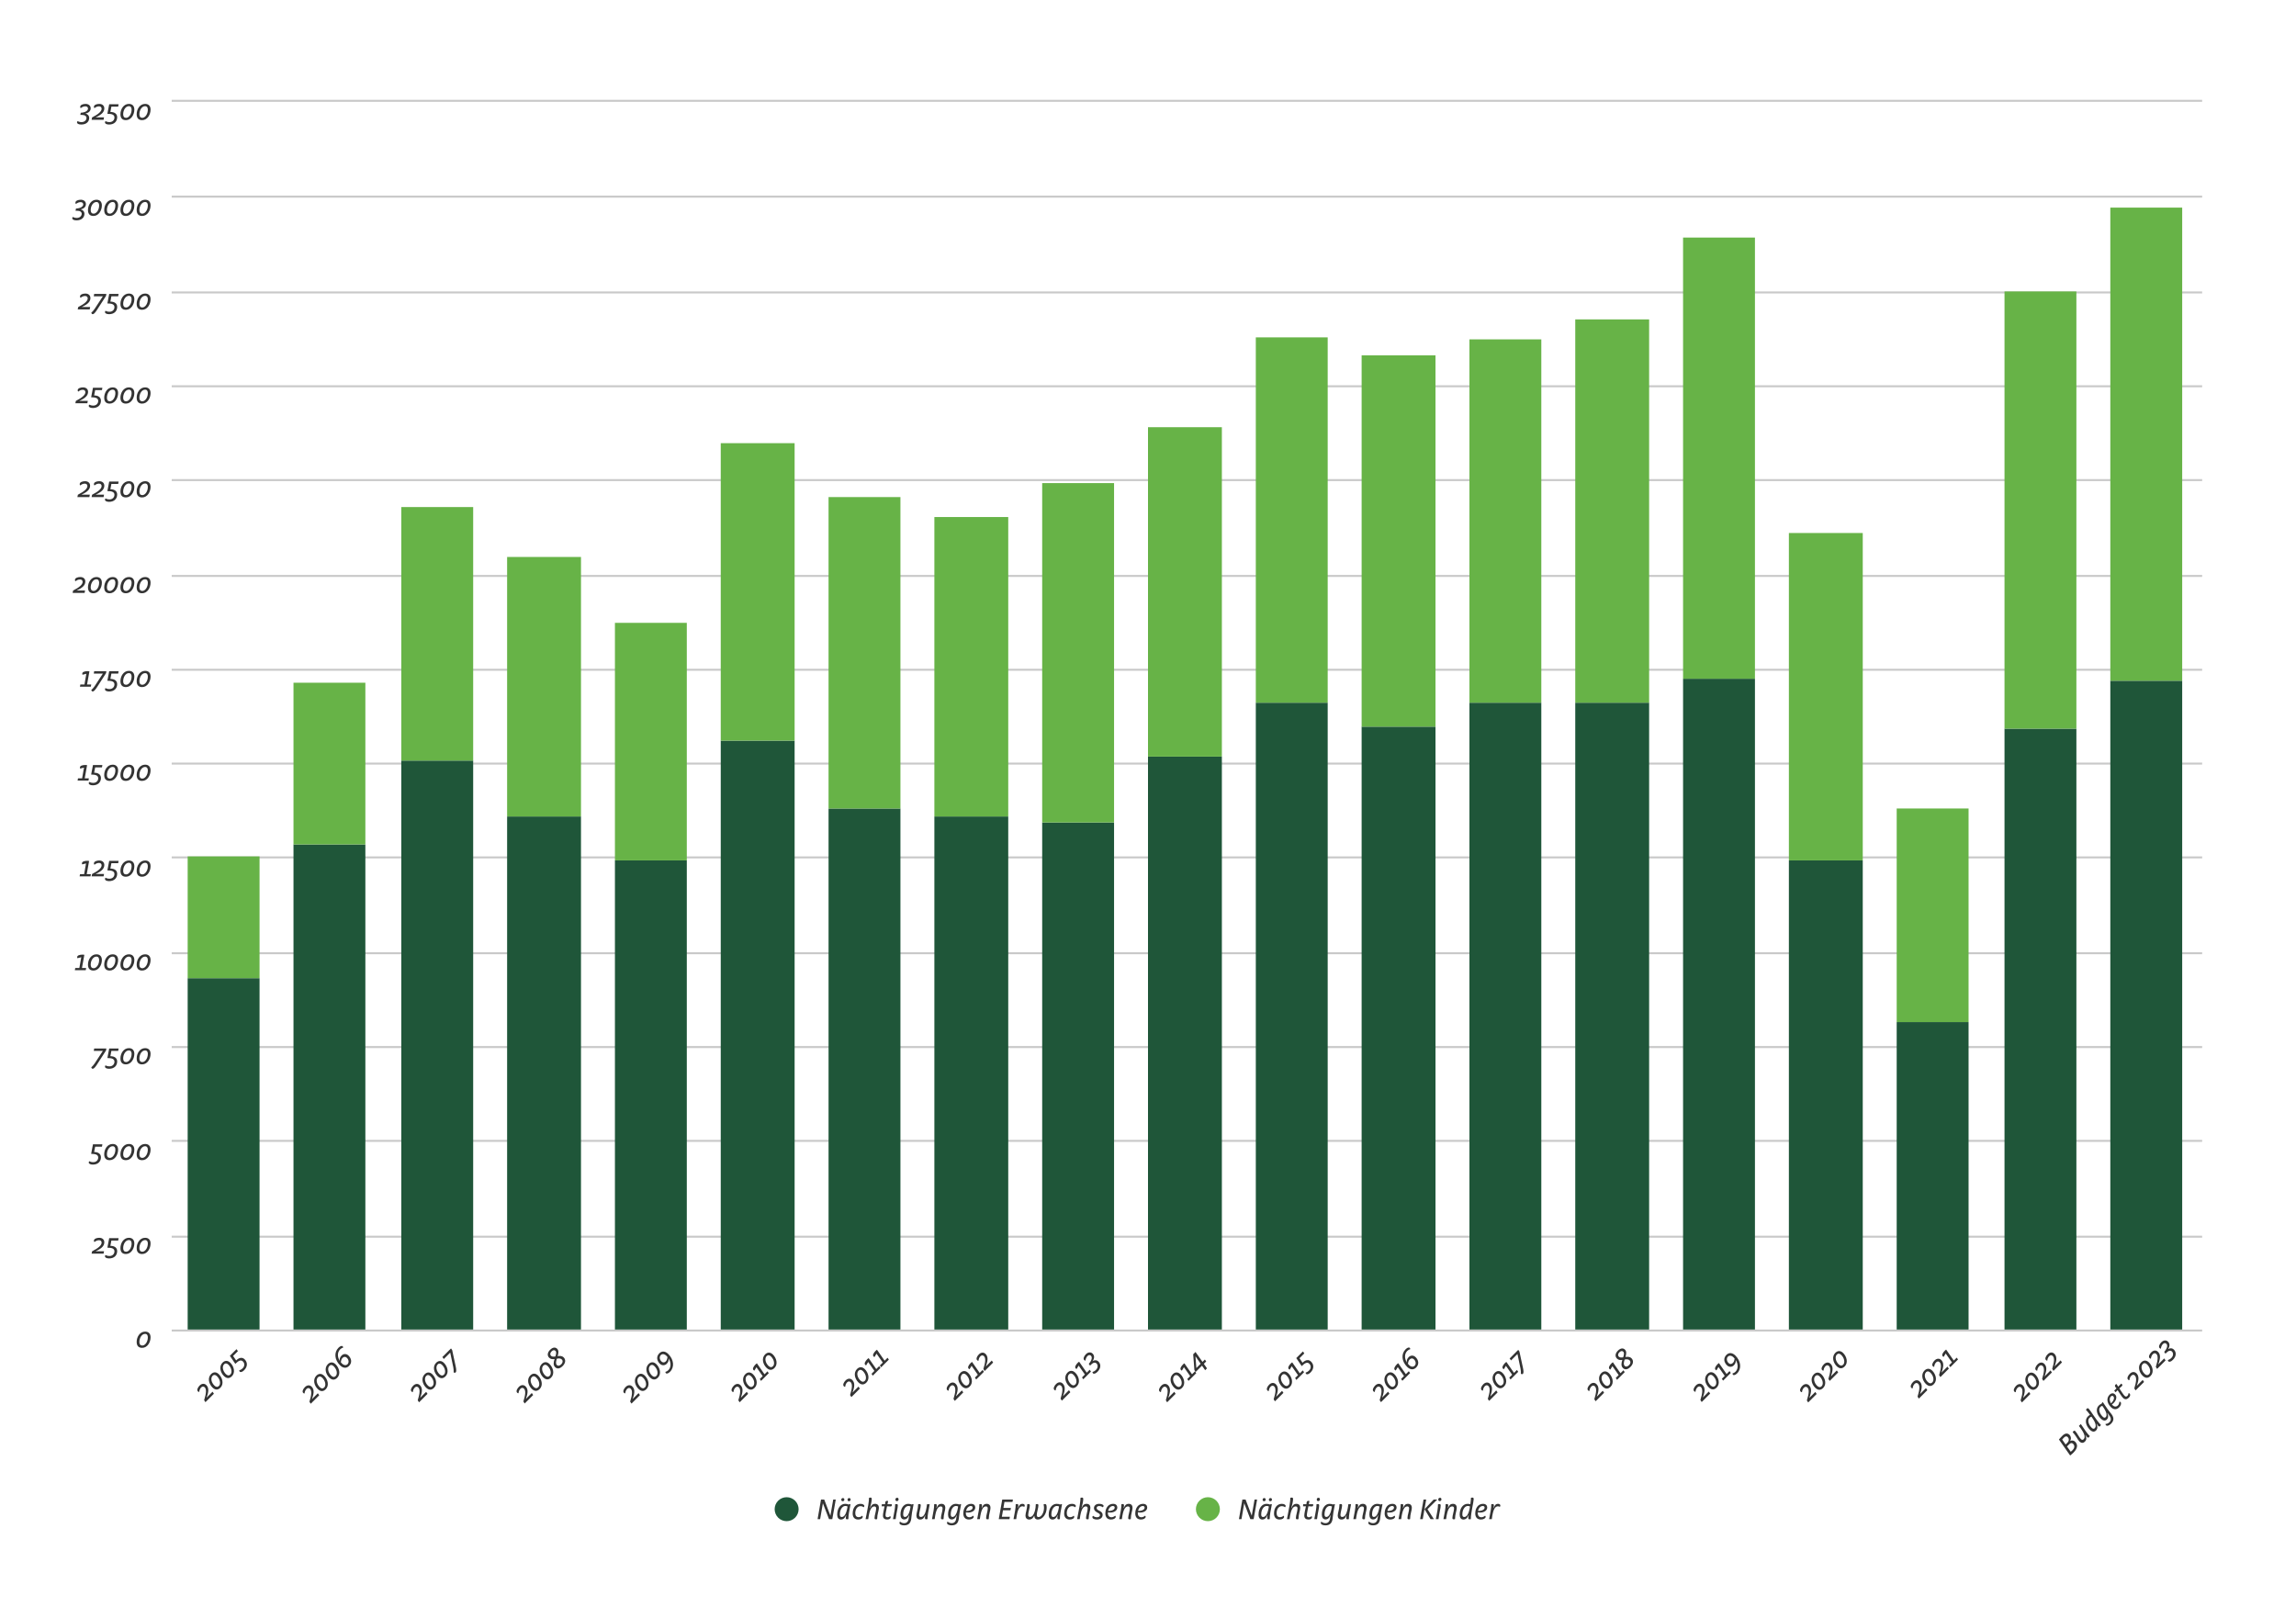 <?xml version="1.0" encoding="UTF-8"?>
<svg xmlns="http://www.w3.org/2000/svg" width="1150" height="805" viewBox="0 0 1150 805" fill="none">
  <path d="M86 666.5H1103" stroke="#C9C9C9"></path>
  <path d="M86 619.5H1103" stroke="#C9C9C9"></path>
  <path d="M86 571.5H1103" stroke="#C9C9C9"></path>
  <path d="M86 524.5H1103" stroke="#C9C9C9"></path>
  <path d="M86 477.5H1103" stroke="#C9C9C9"></path>
  <path d="M86 429.5H1103" stroke="#C9C9C9"></path>
  <path d="M86 382.5H1103" stroke="#C9C9C9"></path>
  <path d="M86 335.5H1103" stroke="#C9C9C9"></path>
  <path d="M86 288.5H1103" stroke="#C9C9C9"></path>
  <path d="M86 240.5H1103" stroke="#C9C9C9"></path>
  <path d="M86 193.5H1103" stroke="#C9C9C9"></path>
  <path d="M86 146.5H1103" stroke="#C9C9C9"></path>
  <path d="M86 98.5H1103" stroke="#C9C9C9"></path>
  <path d="M86 50.5H1103" stroke="#C9C9C9"></path>
  <path d="M99.984 694.071C99.061 694.994 98.446 696.309 99.125 696.988C99.316 697.179 99.528 697.285 99.804 697.263C99.867 696.457 100.132 695.641 100.769 695.004C101.373 694.4 102.052 694.463 102.529 694.941C103.505 695.916 103.314 698.016 102.243 701.4L102.901 702.397L107.143 698.154L106.454 697.147L103.452 700.148C104.831 696.627 104.439 694.941 103.346 693.848C102.455 692.957 101.129 692.925 99.984 694.071ZM105.707 688.347C103.809 690.246 104.625 693.248 106.354 694.977C107.723 696.345 109.101 696.451 110.406 695.146C112.273 693.279 111.414 690.193 109.653 688.432C108.401 687.181 106.959 687.096 105.707 688.347ZM106.503 689.164C107.171 688.496 107.967 688.676 108.688 689.397C110.353 691.063 110.608 693.311 109.653 694.266C108.974 694.945 108.168 694.86 107.362 694.054C105.877 692.569 105.347 690.32 106.503 689.164ZM111.456 682.599C109.557 684.497 110.374 687.499 112.103 689.228C113.471 690.596 114.85 690.702 116.155 689.398C118.022 687.531 117.162 684.444 115.402 682.684C114.15 681.432 112.708 681.347 111.456 682.599ZM112.252 683.415C112.92 682.747 113.715 682.928 114.436 683.649C116.102 685.314 116.356 687.563 115.402 688.517C114.723 689.196 113.917 689.111 113.111 688.305C111.626 686.82 111.095 684.572 112.252 683.415ZM118.467 675.842L115.136 679.173L117.862 683.193C119.57 681.485 120.737 681.061 121.681 682.005C122.593 682.917 122.614 684.338 121.575 685.378C120.97 685.982 120.323 686.332 119.803 686.47C119.782 686.661 119.909 686.937 120.09 687.117C120.514 687.541 121.394 687.276 122.285 686.385C124.078 684.593 124.067 682.461 122.55 680.944C121.405 679.799 119.825 679.937 118.276 681.485L116.749 679.237L119.156 676.829L118.467 675.842Z" fill="#333333"></path>
  <path d="M152.728 694.851C151.805 695.774 151.19 697.089 151.869 697.768C152.06 697.958 152.272 698.065 152.547 698.043C152.611 697.237 152.876 696.421 153.513 695.784C154.117 695.18 154.796 695.243 155.273 695.72C156.249 696.696 156.058 698.796 154.987 702.18L155.645 703.177L159.887 698.934L159.198 697.927L156.196 700.928C157.575 697.407 157.183 695.72 156.09 694.628C155.199 693.737 153.873 693.705 152.728 694.851ZM158.451 689.127C156.553 691.026 157.369 694.028 159.098 695.756C160.466 697.125 161.845 697.231 163.15 695.926C165.017 694.059 164.158 690.973 162.397 689.212C161.145 687.961 159.703 687.876 158.451 689.127ZM159.247 689.944C159.915 689.276 160.71 689.456 161.432 690.177C163.097 691.843 163.351 694.091 162.397 695.046C161.718 695.725 160.912 695.64 160.106 694.834C158.621 693.349 158.091 691.1 159.247 689.944ZM164.2 683.379C162.301 685.277 163.118 688.279 164.847 690.008C166.215 691.376 167.594 691.482 168.899 690.177C170.765 688.311 169.906 685.224 168.146 683.463C166.894 682.212 165.451 682.127 164.2 683.379ZM164.995 684.195C165.664 683.527 166.459 683.707 167.18 684.429C168.846 686.094 169.1 688.343 168.146 689.297C167.467 689.976 166.661 689.891 165.854 689.085C164.37 687.6 163.839 685.351 164.995 684.195ZM170.192 681.735C168.93 679.772 168.888 677.418 170.383 675.922C170.85 675.456 171.359 675.18 171.868 675.074C171.89 674.84 171.815 674.596 171.635 674.416C171.211 673.992 170.373 674.299 169.535 675.137C167.223 677.45 167.53 681.151 170.288 683.909C171.815 685.436 173.523 685.553 174.817 684.259C176.45 682.626 176.058 680.557 174.594 679.094C173.47 677.969 172.027 678.097 171.094 679.03C170.224 679.9 169.991 680.876 170.192 681.735ZM170.702 682.371C170.829 681.607 170.967 680.812 171.571 680.207C172.25 679.529 173.109 679.539 173.746 680.176C174.806 681.236 174.806 682.636 174.075 683.368C173.364 684.079 172.24 683.994 171.232 682.986C171.083 682.838 170.882 682.615 170.702 682.371Z" fill="#333333"></path>
  <path d="M206.968 694.137C206.045 695.059 205.43 696.375 206.109 697.053C206.3 697.244 206.512 697.35 206.788 697.329C206.852 696.523 207.117 695.706 207.753 695.07C208.358 694.465 209.037 694.529 209.514 695.006C210.49 695.982 210.299 698.082 209.227 701.466L209.885 702.463L214.128 698.22L213.438 697.212L210.437 700.214C211.815 696.693 211.423 695.006 210.331 693.914C209.44 693.023 208.114 692.991 206.968 694.137ZM212.692 688.413C210.793 690.312 211.61 693.313 213.339 695.042C214.707 696.41 216.086 696.517 217.39 695.212C219.257 693.345 218.398 690.259 216.637 688.498C215.386 687.246 213.943 687.162 212.692 688.413ZM213.487 689.23C214.155 688.562 214.951 688.742 215.672 689.463C217.337 691.128 217.592 693.377 216.637 694.332C215.959 695.01 215.152 694.926 214.346 694.119C212.861 692.635 212.331 690.386 213.487 689.23ZM218.44 682.664C216.542 684.563 217.359 687.565 219.087 689.294C220.456 690.662 221.835 690.768 223.139 689.463C225.006 687.596 224.147 684.51 222.386 682.749C221.134 681.498 219.692 681.413 218.44 682.664ZM219.236 683.481C219.904 682.813 220.7 682.993 221.421 683.714C223.086 685.38 223.341 687.628 222.386 688.583C221.707 689.262 220.901 689.177 220.095 688.371C218.61 686.886 218.08 684.637 219.236 683.481ZM221.573 679.787L222.283 680.773L225.497 677.559L227.035 684.91C227.205 685.758 227.258 686.596 227.226 687.519C227.587 687.689 227.99 687.731 228.255 687.466C228.637 687.084 228.562 685.991 228.276 684.623L226.473 676.286L225.89 675.47L221.573 679.787Z" fill="#333333"></path>
  <path d="M259.887 694.732C258.965 695.654 258.349 696.97 259.028 697.649C259.219 697.839 259.431 697.945 259.707 697.924C259.771 697.118 260.036 696.301 260.672 695.665C261.277 695.06 261.956 695.124 262.433 695.601C263.409 696.577 263.218 698.677 262.147 702.061L262.804 703.058L267.047 698.815L266.357 697.808L263.356 700.809C264.735 697.288 264.342 695.601 263.25 694.509C262.359 693.618 261.033 693.586 259.887 694.732ZM265.611 689.008C263.712 690.907 264.529 693.909 266.258 695.637C267.626 697.006 269.005 697.112 270.31 695.807C272.176 693.94 271.317 690.854 269.557 689.093C268.305 687.842 266.862 687.757 265.611 689.008ZM266.406 689.825C267.075 689.157 267.87 689.337 268.591 690.058C270.257 691.724 270.511 693.972 269.557 694.927C268.878 695.606 268.072 695.521 267.265 694.715C265.781 693.23 265.25 690.981 266.406 689.825ZM271.36 683.26C269.461 685.158 270.278 688.16 272.007 689.889C273.375 691.257 274.754 691.363 276.058 690.058C277.925 688.192 277.066 685.105 275.305 683.344C274.054 682.093 272.611 682.008 271.36 683.26ZM272.155 684.076C272.823 683.408 273.619 683.588 274.34 684.31C276.005 685.975 276.26 688.223 275.305 689.178C274.626 689.857 273.82 689.772 273.014 688.966C271.529 687.481 270.999 685.232 272.155 684.076ZM277.755 680.788C277.278 682.284 276.992 683.801 278.02 684.829C279.017 685.826 280.364 685.752 281.849 684.267C283.377 682.74 283.387 681.032 282.359 680.003C281.478 679.123 280.375 679.166 279.314 679.335C279.728 677.946 279.983 676.567 279.07 675.655C278.307 674.891 277.034 674.658 275.517 676.174C274.075 677.617 274.064 679.134 275.051 680.12C275.825 680.894 276.779 680.937 277.755 680.788ZM278.911 680.608C279.76 680.46 280.715 680.332 281.404 681.022C282.03 681.647 281.913 682.613 281.128 683.398C280.375 684.151 279.537 684.395 278.922 683.779C278.222 683.079 278.487 681.902 278.911 680.608ZM278.169 679.505C277.299 679.653 276.504 679.685 275.973 679.155C275.496 678.678 275.401 677.84 276.249 676.991C276.992 676.249 277.702 676.174 278.211 676.684C278.816 677.288 278.551 678.338 278.169 679.505Z" fill="#333333"></path>
  <path d="M313.368 694.782C312.446 695.704 311.83 697.02 312.509 697.698C312.7 697.889 312.912 697.995 313.188 697.974C313.252 697.168 313.517 696.351 314.153 695.715C314.758 695.11 315.437 695.174 315.914 695.651C316.89 696.627 316.699 698.727 315.628 702.111L316.285 703.108L320.528 698.865L319.838 697.858L316.837 700.859C318.216 697.338 317.823 695.651 316.731 694.559C315.84 693.668 314.514 693.636 313.368 694.782ZM319.092 689.058C317.193 690.957 318.01 693.958 319.739 695.687C321.107 697.056 322.486 697.162 323.791 695.857C325.657 693.99 324.798 690.904 323.037 689.143C321.786 687.892 320.343 687.807 319.092 689.058ZM319.887 689.875C320.555 689.207 321.351 689.387 322.072 690.108C323.737 691.774 323.992 694.022 323.037 694.977C322.359 695.656 321.553 695.571 320.746 694.765C319.261 693.28 318.731 691.031 319.887 689.875ZM324.84 683.31C322.942 685.208 323.759 688.21 325.487 689.939C326.856 691.307 328.235 691.413 329.539 690.108C331.406 688.242 330.547 685.155 328.786 683.394C327.535 682.143 326.092 682.058 324.84 683.31ZM325.636 684.126C326.304 683.458 327.1 683.638 327.821 684.36C329.486 686.025 329.741 688.273 328.786 689.228C328.107 689.907 327.301 689.822 326.495 689.016C325.01 687.531 324.48 685.282 325.636 684.126ZM334.853 680.446C336.115 682.408 336.264 684.869 334.768 686.364C334.301 686.831 333.792 687.107 333.283 687.213C333.262 687.446 333.336 687.69 333.517 687.87C333.941 688.295 334.768 687.998 335.617 687.149C337.929 684.837 337.505 681.04 334.747 678.282C333.22 676.755 331.523 676.627 330.229 677.921C328.595 679.555 328.988 681.623 330.451 683.087C331.576 684.211 333.018 684.084 333.951 683.151C334.821 682.281 335.044 681.316 334.853 680.446ZM334.344 679.809C334.217 680.573 334.079 681.369 333.474 681.973C332.795 682.652 331.936 682.641 331.3 682.005C330.239 680.944 330.239 679.544 330.971 678.812C331.682 678.102 332.806 678.187 333.814 679.194C333.962 679.343 334.164 679.565 334.344 679.809Z" fill="#333333"></path>
  <path d="M367.554 694.129C366.632 695.052 366.016 696.367 366.695 697.046C366.886 697.237 367.098 697.343 367.374 697.322C367.438 696.516 367.703 695.699 368.339 695.063C368.944 694.458 369.623 694.522 370.1 694.999C371.076 695.975 370.885 698.075 369.814 701.458L370.471 702.455L374.714 698.213L374.024 697.205L371.023 700.207C372.402 696.685 372.009 694.999 370.917 693.906C370.026 693.015 368.7 692.984 367.554 694.129ZM373.278 688.406C371.379 690.304 372.196 693.306 373.925 695.035C375.293 696.403 376.672 696.509 377.977 695.205C379.843 693.338 378.984 690.251 377.224 688.491C375.972 687.239 374.529 687.154 373.278 688.406ZM374.073 689.222C374.742 688.554 375.537 688.735 376.258 689.456C377.924 691.121 378.178 693.37 377.224 694.324C376.545 695.003 375.739 694.918 374.933 694.112C373.448 692.627 372.917 690.379 374.073 689.222ZM378.878 684.884L382.007 689.35L380.554 690.803L381.19 691.736L385.051 687.876L384.404 686.953L382.93 688.427L379.101 682.922C378.952 683.007 378.708 683.187 378.486 683.41C377.351 684.545 376.789 685.68 377.393 686.285C377.542 686.433 377.69 686.539 377.86 686.582L378.878 684.884ZM383.211 678.472C381.313 680.371 382.129 683.373 383.858 685.102C385.226 686.47 386.605 686.576 387.91 685.271C389.777 683.405 388.918 680.318 387.157 678.557C385.905 677.306 384.463 677.221 383.211 678.472ZM384.007 679.289C384.675 678.621 385.47 678.801 386.192 679.522C387.857 681.188 388.111 683.436 387.157 684.391C386.478 685.07 385.672 684.985 384.866 684.179C383.381 682.694 382.851 680.445 384.007 679.289Z" fill="#333333"></path>
  <path d="M423.516 691.511C422.593 692.434 421.978 693.749 422.657 694.428C422.848 694.619 423.06 694.725 423.336 694.704C423.399 693.897 423.665 693.081 424.301 692.444C424.906 691.84 425.584 691.903 426.062 692.381C427.037 693.357 426.847 695.457 425.775 698.84L426.433 699.837L430.676 695.595L429.986 694.587L426.984 697.589C428.363 694.067 427.971 692.381 426.878 691.288C425.987 690.397 424.662 690.365 423.516 691.511ZM429.24 685.788C427.341 687.686 428.158 690.688 429.887 692.417C431.255 693.785 432.634 693.891 433.938 692.586C435.805 690.72 434.946 687.633 433.185 685.872C431.934 684.621 430.491 684.536 429.24 685.788ZM430.035 686.604C430.703 685.936 431.499 686.116 432.22 686.838C433.885 688.503 434.14 690.751 433.185 691.706C432.506 692.385 431.7 692.3 430.894 691.494C429.409 690.009 428.879 687.76 430.035 686.604ZM434.84 682.266L437.969 686.732L436.516 688.185L437.152 689.118L441.013 685.257L440.366 684.335L438.891 685.809L435.062 680.304C434.914 680.389 434.67 680.569 434.447 680.792C433.312 681.927 432.75 683.062 433.355 683.666C433.503 683.815 433.652 683.921 433.821 683.963L434.84 682.266ZM439.024 678.082L442.153 682.547L440.7 684L441.337 684.933L445.197 681.073L444.55 680.15L443.076 681.624L439.247 676.119C439.099 676.204 438.855 676.385 438.632 676.607C437.497 677.742 436.935 678.877 437.539 679.482C437.688 679.63 437.836 679.736 438.006 679.779L439.024 678.082Z" fill="#333333"></path>
  <path d="M475.312 693.425C474.389 694.348 473.774 695.663 474.453 696.342C474.644 696.533 474.856 696.639 475.132 696.618C475.195 695.812 475.461 694.995 476.097 694.359C476.702 693.754 477.38 693.818 477.858 694.295C478.834 695.271 478.643 697.371 477.571 700.754L478.229 701.751L482.472 697.509L481.782 696.501L478.781 699.503C480.159 695.981 479.767 694.295 478.674 693.203C477.783 692.312 476.458 692.28 475.312 693.425ZM481.036 687.702C479.137 689.6 479.954 692.602 481.683 694.331C483.051 695.699 484.43 695.805 485.734 694.501C487.601 692.634 486.742 689.547 484.981 687.787C483.73 686.535 482.287 686.45 481.036 687.702ZM481.831 688.519C482.499 687.85 483.295 688.031 484.016 688.752C485.681 690.417 485.936 692.666 484.981 693.62C484.302 694.299 483.496 694.214 482.69 693.408C481.205 691.923 480.675 689.675 481.831 688.519ZM486.636 684.181L489.765 688.646L488.312 690.099L488.948 691.032L492.809 687.172L492.162 686.249L490.688 687.723L486.859 682.218C486.71 682.303 486.466 682.483 486.243 682.706C485.108 683.841 484.546 684.976 485.151 685.581C485.299 685.729 485.448 685.835 485.618 685.878L486.636 684.181ZM490.279 678.458C489.357 679.381 488.742 680.696 489.42 681.375C489.611 681.566 489.823 681.672 490.099 681.651C490.163 680.844 490.428 680.028 491.064 679.391C491.669 678.787 492.348 678.85 492.825 679.328C493.801 680.303 493.61 682.404 492.539 685.787L493.196 686.784L497.439 682.541L496.75 681.534L493.748 684.536C495.127 681.014 494.734 679.328 493.642 678.235C492.751 677.344 491.425 677.312 490.279 678.458Z" fill="#333333"></path>
  <path d="M528.944 693.318C528.022 694.241 527.406 695.556 528.085 696.235C528.276 696.426 528.488 696.532 528.764 696.511C528.828 695.705 529.093 694.888 529.729 694.252C530.334 693.647 531.013 693.711 531.49 694.188C532.466 695.164 532.275 697.264 531.204 700.647L531.861 701.644L536.104 697.402L535.414 696.394L532.413 699.396C533.792 695.874 533.399 694.188 532.307 693.096C531.416 692.205 530.09 692.173 528.944 693.318ZM534.668 687.595C532.769 689.493 533.586 692.495 535.315 694.224C536.683 695.592 538.062 695.698 539.367 694.394C541.233 692.527 540.374 689.44 538.614 687.68C537.362 686.428 535.919 686.343 534.668 687.595ZM535.463 688.412C536.132 687.743 536.927 687.924 537.648 688.645C539.314 690.31 539.568 692.559 538.614 693.513C537.935 694.192 537.129 694.107 536.322 693.301C534.838 691.816 534.307 689.568 535.463 688.412ZM540.268 684.074L543.397 688.539L541.944 689.992L542.58 690.925L546.441 687.065L545.794 686.142L544.32 687.616L540.491 682.111C540.342 682.196 540.098 682.376 539.876 682.599C538.741 683.734 538.179 684.869 538.783 685.474C538.932 685.622 539.08 685.728 539.25 685.771L540.268 684.074ZM547.285 681.787C548.186 680.44 548.26 679.072 547.274 678.086C546.33 677.142 544.951 677.311 543.912 678.351C542.936 679.327 542.395 680.631 543.042 681.278C543.233 681.469 543.445 681.597 543.7 681.575C543.774 680.737 544.071 679.889 544.718 679.242C545.344 678.616 546.033 678.733 546.436 679.136C547.157 679.857 546.935 681.416 545.333 683.188L545.969 684.1L546.553 683.516C547.603 682.466 548.6 682.381 549.226 683.007C549.979 683.76 550 685.16 548.95 686.21C548.377 686.783 547.72 687.144 547.189 687.292C547.168 687.504 547.285 687.77 547.444 687.929C547.868 688.353 548.727 688.151 549.692 687.186C551.527 685.351 551.474 683.325 550.159 682.01C549.427 681.278 548.324 681.151 547.306 681.83L547.285 681.787Z" fill="#333333"></path>
  <path d="M581.67 694.122C580.747 695.045 580.132 696.36 580.811 697.039C581.002 697.23 581.214 697.336 581.49 697.315C581.553 696.509 581.818 695.692 582.455 695.056C583.059 694.451 583.738 694.515 584.216 694.992C585.191 695.968 585 698.068 583.929 701.452L584.587 702.449L588.829 698.206L588.14 697.198L585.138 700.2C586.517 696.679 586.125 694.992 585.032 693.9C584.141 693.009 582.815 692.977 581.67 694.122ZM587.393 688.399C585.495 690.298 586.311 693.299 588.04 695.028C589.409 696.396 590.787 696.502 592.092 695.198C593.959 693.331 593.1 690.244 591.339 688.484C590.087 687.232 588.645 687.147 587.393 688.399ZM588.189 689.216C588.857 688.547 589.653 688.728 590.374 689.449C592.039 691.114 592.294 693.363 591.339 694.317C590.66 694.996 589.854 694.911 589.048 694.105C587.563 692.62 587.033 690.372 588.189 689.216ZM592.994 684.878L596.123 689.343L594.669 690.796L595.306 691.729L599.167 687.869L598.52 686.946L597.045 688.42L593.216 682.915C593.068 683 592.824 683.181 592.601 683.403C591.466 684.538 590.904 685.673 591.509 686.278C591.657 686.426 591.806 686.532 591.975 686.575L592.994 684.878ZM602.959 683.186L604.157 681.987L603.479 681.032L602.291 682.22L598.801 677.246L597.634 678.413L598.239 686.314L598.886 687.258L602.047 684.098L603.627 686.378L604.55 685.455L602.959 683.186ZM601.368 683.143L599.215 685.296L598.769 679.42L601.368 683.143Z" fill="#333333"></path>
  <path d="M635.674 693.642C634.751 694.565 634.136 695.88 634.815 696.559C635.006 696.75 635.218 696.856 635.494 696.835C635.557 696.029 635.823 695.212 636.459 694.576C637.063 693.971 637.742 694.035 638.22 694.512C639.195 695.488 639.004 697.588 637.933 700.972L638.591 701.969L642.833 697.726L642.144 696.718L639.142 699.72C640.521 696.199 640.129 694.512 639.036 693.42C638.145 692.529 636.82 692.497 635.674 693.642ZM641.397 687.919C639.499 689.818 640.316 692.819 642.044 694.548C643.413 695.916 644.792 696.022 646.096 694.718C647.963 692.851 647.104 689.765 645.343 688.004C644.092 686.752 642.649 686.667 641.397 687.919ZM642.193 688.736C642.861 688.067 643.657 688.248 644.378 688.969C646.043 690.634 646.298 692.883 645.343 693.837C644.664 694.516 643.858 694.431 643.052 693.625C641.567 692.14 641.037 689.892 642.193 688.736ZM646.998 684.398L650.127 688.863L648.673 690.316L649.31 691.25L653.171 687.389L652.524 686.466L651.049 687.94L647.22 682.435C647.072 682.52 646.828 682.701 646.605 682.923C645.47 684.058 644.908 685.193 645.513 685.798C645.661 685.946 645.81 686.052 645.979 686.095L646.998 684.398ZM652.593 676.978L649.262 680.308L651.988 684.328C653.696 682.621 654.863 682.196 655.807 683.14C656.719 684.053 656.74 685.474 655.701 686.513C655.096 687.118 654.449 687.468 653.929 687.606C653.908 687.797 654.035 688.073 654.216 688.253C654.64 688.677 655.52 688.412 656.411 687.521C658.204 685.728 658.193 683.597 656.676 682.08C655.531 680.934 653.951 681.072 652.402 682.621L650.875 680.372L653.282 677.964L652.593 676.978Z" fill="#333333"></path>
  <path d="M688.775 694.069C687.853 694.992 687.237 696.307 687.916 696.986C688.107 697.176 688.319 697.283 688.595 697.261C688.659 696.455 688.924 695.639 689.56 695.002C690.165 694.398 690.844 694.461 691.321 694.938C692.297 695.914 692.106 698.014 691.035 701.398L691.692 702.395L695.935 698.152L695.245 697.145L692.244 700.146C693.623 696.625 693.23 694.938 692.138 693.846C691.247 692.955 689.921 692.923 688.775 694.069ZM694.499 688.345C692.6 690.244 693.417 693.246 695.146 694.974C696.514 696.343 697.893 696.449 699.197 695.144C701.064 693.277 700.205 690.191 698.444 688.43C697.193 687.179 695.75 687.094 694.499 688.345ZM695.294 689.162C695.962 688.494 696.758 688.674 697.479 689.395C699.144 691.061 699.399 693.309 698.444 694.264C697.766 694.943 696.959 694.858 696.153 694.052C694.668 692.567 694.138 690.318 695.294 689.162ZM700.099 684.824L703.228 689.289L701.775 690.742L702.411 691.676L706.272 687.815L705.625 686.892L704.151 688.367L700.322 682.862C700.173 682.947 699.929 683.127 699.706 683.35C698.572 684.485 698.009 685.62 698.614 686.224C698.763 686.373 698.911 686.479 699.081 686.521L700.099 684.824ZM704.676 682.517C703.414 680.555 703.371 678.2 704.867 676.704C705.334 676.238 705.843 675.962 706.352 675.856C706.373 675.622 706.299 675.378 706.119 675.198C705.694 674.774 704.856 675.082 704.018 675.919C701.706 678.232 702.014 681.933 704.771 684.691C706.299 686.218 708.006 686.335 709.3 685.041C710.934 683.408 710.541 681.339 709.078 679.876C707.953 678.751 706.511 678.879 705.578 679.812C704.708 680.682 704.474 681.658 704.676 682.517ZM705.185 683.153C705.312 682.389 705.45 681.594 706.055 680.989C706.734 680.311 707.593 680.321 708.229 680.958C709.29 682.018 709.29 683.418 708.558 684.15C707.847 684.861 706.723 684.776 705.715 683.768C705.567 683.62 705.365 683.397 705.185 683.153Z" fill="#333333"></path>
  <path d="M742.943 693.427C742.021 694.35 741.405 695.665 742.084 696.344C742.275 696.535 742.487 696.641 742.763 696.62C742.827 695.813 743.092 694.997 743.728 694.36C744.333 693.756 745.012 693.819 745.489 694.297C746.465 695.273 746.274 697.373 745.203 700.756L745.86 701.753L750.103 697.511L749.413 696.503L746.412 699.505C747.791 695.983 747.398 694.297 746.306 693.204C745.415 692.313 744.089 692.281 742.943 693.427ZM748.667 687.704C746.768 689.602 747.585 692.604 749.314 694.333C750.682 695.701 752.061 695.807 753.365 694.502C755.232 692.636 754.373 689.549 752.612 687.788C751.361 686.537 749.918 686.452 748.667 687.704ZM749.462 688.52C750.13 687.852 750.926 688.032 751.647 688.754C753.312 690.419 753.567 692.667 752.612 693.622C751.934 694.301 751.128 694.216 750.321 693.41C748.836 691.925 748.306 689.676 749.462 688.52ZM754.267 684.182L757.396 688.648L755.943 690.101L756.579 691.034L760.44 687.173L759.793 686.251L758.319 687.725L754.49 682.22C754.341 682.305 754.097 682.485 753.875 682.708C752.74 683.843 752.177 684.978 752.782 685.582C752.931 685.731 753.079 685.837 753.249 685.879L754.267 684.182ZM756.129 680.496L756.839 681.483L760.053 678.269L761.591 685.619C761.761 686.468 761.814 687.306 761.782 688.228C762.143 688.398 762.546 688.44 762.811 688.175C763.193 687.793 763.119 686.701 762.832 685.333L761.029 676.996L760.446 676.179L756.129 680.496Z" fill="#333333"></path>
  <path d="M796.285 693.596C795.362 694.519 794.747 695.834 795.425 696.513C795.616 696.704 795.829 696.81 796.104 696.789C796.168 695.983 796.433 695.166 797.069 694.53C797.674 693.925 798.353 693.989 798.83 694.466C799.806 695.442 799.615 697.542 798.544 700.925L799.201 701.922L803.444 697.68L802.755 696.672L799.753 699.674C801.132 696.152 800.739 694.466 799.647 693.373C798.756 692.482 797.43 692.451 796.285 693.596ZM802.008 687.873C800.109 689.771 800.926 692.773 802.655 694.502C804.023 695.87 805.402 695.976 806.707 694.672C808.574 692.805 807.714 689.718 805.954 687.958C804.702 686.706 803.26 686.621 802.008 687.873ZM802.804 688.689C803.472 688.021 804.267 688.202 804.988 688.923C806.654 690.588 806.908 692.837 805.954 693.791C805.275 694.47 804.469 694.385 803.663 693.579C802.178 692.094 801.647 689.846 802.804 688.689ZM807.608 684.351L810.737 688.817L809.284 690.27L809.92 691.203L813.781 687.342L813.134 686.42L811.66 687.894L807.831 682.389C807.682 682.474 807.439 682.654 807.216 682.877C806.081 684.012 805.519 685.147 806.123 685.751C806.272 685.9 806.42 686.006 806.59 686.048L807.608 684.351ZM812.588 681.217C812.111 682.712 811.825 684.229 812.854 685.258C813.851 686.255 815.198 686.181 816.683 684.696C818.21 683.168 818.22 681.461 817.192 680.432C816.311 679.552 815.208 679.594 814.148 679.764C814.561 678.374 814.816 676.995 813.904 676.083C813.14 675.32 811.867 675.086 810.35 676.603C808.908 678.045 808.897 679.562 809.884 680.549C810.658 681.323 811.613 681.365 812.588 681.217ZM813.744 681.037C814.593 680.888 815.548 680.761 816.237 681.45C816.863 682.076 816.746 683.041 815.961 683.826C815.208 684.579 814.37 684.823 813.755 684.208C813.055 683.508 813.32 682.331 813.744 681.037ZM813.002 679.933C812.132 680.082 811.337 680.114 810.806 679.583C810.329 679.106 810.234 678.268 811.082 677.42C811.825 676.677 812.535 676.603 813.044 677.112C813.649 677.717 813.384 678.767 813.002 679.933Z" fill="#333333"></path>
  <path d="M849.416 694C848.493 694.922 847.878 696.238 848.557 696.916C848.748 697.107 848.96 697.213 849.236 697.192C849.299 696.386 849.564 695.569 850.201 694.933C850.805 694.328 851.484 694.392 851.962 694.869C852.937 695.845 852.746 697.945 851.675 701.329L852.333 702.326L856.575 698.083L855.886 697.076L852.884 700.077C854.263 696.556 853.871 694.869 852.778 693.777C851.887 692.886 850.561 692.854 849.416 694ZM855.139 688.276C853.241 690.175 854.057 693.176 855.786 694.905C857.155 696.274 858.533 696.38 859.838 695.075C861.705 693.208 860.846 690.122 859.085 688.361C857.833 687.109 856.391 687.025 855.139 688.276ZM855.935 689.093C856.603 688.425 857.399 688.605 858.12 689.326C859.785 690.992 860.04 693.24 859.085 694.195C858.406 694.874 857.6 694.789 856.794 693.983C855.309 692.498 854.779 690.249 855.935 689.093ZM860.74 684.755L863.869 689.22L862.415 690.673L863.052 691.607L866.913 687.746L866.266 686.823L864.791 688.298L860.962 682.793C860.814 682.878 860.57 683.058 860.347 683.281C859.212 684.416 858.65 685.55 859.255 686.155C859.403 686.303 859.552 686.41 859.721 686.452L860.74 684.755ZM869.337 681.228C870.599 683.19 870.747 685.651 869.252 687.146C868.785 687.613 868.276 687.889 867.767 687.995C867.746 688.228 867.82 688.472 868 688.653C868.424 689.077 869.252 688.78 870.1 687.931C872.412 685.619 871.988 681.822 869.23 679.064C867.703 677.537 866.006 677.41 864.712 678.704C863.079 680.337 863.471 682.405 864.935 683.869C866.059 684.993 867.502 684.866 868.435 683.933C869.305 683.063 869.527 682.098 869.337 681.228ZM868.827 680.591C868.7 681.355 868.562 682.151 867.958 682.755C867.279 683.434 866.42 683.423 865.783 682.787C864.723 681.726 864.723 680.326 865.455 679.594C866.165 678.884 867.289 678.969 868.297 679.976C868.446 680.125 868.647 680.348 868.827 680.591Z" fill="#333333"></path>
  <path d="M902.749 694.2C901.826 695.123 901.211 696.438 901.89 697.117C902.081 697.308 902.293 697.414 902.569 697.393C902.632 696.587 902.897 695.77 903.534 695.134C904.138 694.529 904.817 694.593 905.295 695.07C906.27 696.046 906.079 698.146 905.008 701.529L905.666 702.526L909.908 698.284L909.219 697.276L906.217 700.278C907.596 696.757 907.204 695.07 906.111 693.978C905.22 693.087 903.894 693.055 902.749 694.2ZM908.472 688.477C906.574 690.375 907.391 693.377 909.119 695.106C910.488 696.474 911.866 696.58 913.171 695.276C915.038 693.409 914.179 690.322 912.418 688.562C911.166 687.31 909.724 687.225 908.472 688.477ZM909.268 689.294C909.936 688.625 910.732 688.806 911.453 689.527C913.118 691.192 913.373 693.441 912.418 694.395C911.739 695.074 910.933 694.989 910.127 694.183C908.642 692.698 908.112 690.45 909.268 689.294ZM913.532 683.418C912.609 684.34 911.994 685.656 912.673 686.334C912.863 686.525 913.076 686.631 913.351 686.61C913.415 685.804 913.68 684.987 914.317 684.351C914.921 683.746 915.6 683.81 916.077 684.287C917.053 685.263 916.862 687.363 915.791 690.747L916.448 691.744L920.691 687.501L920.002 686.494L917 689.495C918.379 685.974 917.986 684.287 916.894 683.195C916.003 682.304 914.677 682.272 913.532 683.418ZM919.255 677.694C917.356 679.593 918.173 682.594 919.902 684.323C921.27 685.692 922.649 685.798 923.954 684.493C925.821 682.626 924.961 679.54 923.201 677.779C921.949 676.527 920.507 676.443 919.255 677.694ZM920.051 678.511C920.719 677.843 921.514 678.023 922.236 678.744C923.901 680.409 924.155 682.658 923.201 683.613C922.522 684.292 921.716 684.207 920.91 683.401C919.425 681.916 918.894 679.667 920.051 678.511Z" fill="#333333"></path>
  <path d="M958.183 692.289C957.26 693.212 956.645 694.527 957.324 695.206C957.515 695.397 957.727 695.503 958.003 695.482C958.067 694.676 958.332 693.859 958.968 693.223C959.573 692.618 960.252 692.682 960.729 693.159C961.705 694.135 961.514 696.235 960.442 699.618L961.1 700.615L965.343 696.373L964.653 695.365L961.652 698.367C963.03 694.845 962.638 693.159 961.546 692.067C960.655 691.176 959.329 691.144 958.183 692.289ZM963.907 686.566C962.008 688.464 962.825 691.466 964.554 693.195C965.922 694.563 967.301 694.669 968.605 693.365C970.472 691.498 969.613 688.411 967.852 686.651C966.601 685.399 965.158 685.314 963.907 686.566ZM964.702 687.383C965.37 686.714 966.166 686.895 966.887 687.616C968.552 689.281 968.807 691.53 967.852 692.484C967.174 693.163 966.367 693.078 965.561 692.272C964.076 690.787 963.546 688.539 964.702 687.383ZM968.966 681.507C968.043 682.429 967.428 683.745 968.107 684.423C968.298 684.614 968.51 684.72 968.786 684.699C968.849 683.893 969.114 683.076 969.751 682.44C970.355 681.835 971.034 681.899 971.512 682.376C972.487 683.352 972.296 685.452 971.225 688.836L971.883 689.833L976.125 685.59L975.436 684.582L972.434 687.584C973.813 684.063 973.421 682.376 972.328 681.284C971.437 680.393 970.111 680.361 968.966 681.507ZM974.541 678.011L977.67 682.476L976.217 683.929L976.853 684.862L980.714 681.002L980.067 680.079L978.593 681.553L974.764 676.048C974.615 676.133 974.371 676.313 974.148 676.536C973.014 677.671 972.451 678.806 973.056 679.411C973.204 679.559 973.353 679.665 973.523 679.708L974.541 678.011Z" fill="#333333"></path>
  <path d="M1009.8 694.203C1008.88 695.126 1008.26 696.441 1008.94 697.12C1009.13 697.311 1009.34 697.417 1009.62 697.396C1009.68 696.59 1009.95 695.773 1010.58 695.137C1011.19 694.532 1011.87 694.596 1012.35 695.073C1013.32 696.049 1013.13 698.149 1012.06 701.533L1012.72 702.53L1016.96 698.287L1016.27 697.279L1013.27 700.281C1014.65 696.76 1014.25 695.073 1013.16 693.981C1012.27 693.09 1010.95 693.058 1009.8 694.203ZM1015.52 688.48C1013.62 690.379 1014.44 693.38 1016.17 695.109C1017.54 696.477 1018.92 696.583 1020.22 695.279C1022.09 693.412 1021.23 690.326 1019.47 688.565C1018.22 687.313 1016.77 687.228 1015.52 688.48ZM1016.32 689.297C1016.99 688.629 1017.78 688.809 1018.5 689.53C1020.17 691.195 1020.42 693.444 1019.47 694.399C1018.79 695.077 1017.98 694.993 1017.18 694.186C1015.69 692.701 1015.16 690.453 1016.32 689.297ZM1020.58 683.421C1019.66 684.344 1019.04 685.659 1019.72 686.338C1019.91 686.529 1020.13 686.635 1020.4 686.613C1020.47 685.807 1020.73 684.991 1021.37 684.354C1021.97 683.75 1022.65 683.813 1023.13 684.291C1024.1 685.266 1023.91 687.366 1022.84 690.75L1023.5 691.747L1027.74 687.504L1027.05 686.497L1024.05 689.498C1025.43 685.977 1025.04 684.291 1023.94 683.198C1023.05 682.307 1021.73 682.275 1020.58 683.421ZM1025.62 678.387C1024.69 679.31 1024.08 680.625 1024.76 681.304C1024.95 681.495 1025.16 681.601 1025.44 681.579C1025.5 680.773 1025.76 679.957 1026.4 679.32C1027.01 678.716 1027.68 678.779 1028.16 679.257C1029.14 680.232 1028.95 682.332 1027.88 685.716L1028.53 686.713L1032.78 682.47L1032.09 681.463L1029.08 684.464C1030.46 680.943 1030.07 679.257 1028.98 678.164C1028.09 677.273 1026.76 677.241 1025.62 678.387Z" fill="#333333"></path>
  <path d="M1031.26 721.091L1036.88 729.11C1037.55 728.59 1038.05 728.155 1038.55 727.656C1041.09 725.111 1040.48 723.308 1039.38 722.215C1038.7 721.536 1037.73 721.409 1036.93 721.844L1036.89 721.78C1037.61 720.571 1037.17 719.362 1036.56 718.758C1035.61 717.803 1034.31 717.867 1032.96 719.224C1032.3 719.882 1031.76 720.508 1031.26 721.091ZM1035.3 724.581L1036.45 723.435C1037.11 722.767 1037.8 722.693 1038.35 723.244C1039.38 724.273 1039 725.525 1038.05 726.479C1037.85 726.681 1037.54 726.967 1037.18 727.243L1035.3 724.581ZM1033.79 720.105C1034.48 719.415 1035.16 719.373 1035.64 719.85C1036.33 720.539 1036.5 721.706 1035.51 722.693L1034.61 723.594L1032.87 721.112C1033.16 720.762 1033.51 720.391 1033.79 720.105ZM1038.13 717.442C1039.98 719.351 1040.52 721.08 1041.54 722.098C1042.36 722.925 1043.39 723.021 1044.24 722.172C1045.2 721.218 1045.13 720.2 1044.53 718.98L1044.62 718.884C1044.89 719.298 1045.09 719.606 1045.34 719.86C1045.67 720.189 1045.96 720.306 1046.3 719.966C1046.47 719.797 1046.64 719.542 1046.73 719.383L1046.53 719.181C1045.36 718.004 1044.31 716.445 1042.22 713.337L1041.26 714.292C1044.17 718.004 1044.67 719.924 1043.61 720.984C1043.22 721.366 1042.75 721.377 1042.27 720.9C1041.28 719.913 1040.39 717.856 1039.45 716.912C1039.09 716.551 1038.81 716.636 1038.49 716.954C1038.34 717.102 1038.21 717.304 1038.13 717.442ZM1046.84 708.733C1046.61 708.839 1046.18 709.115 1045.74 709.561C1044.13 711.173 1044.51 713.952 1046.76 716.2C1047.85 717.293 1048.96 717.452 1049.81 716.603C1050.66 715.755 1050.7 714.567 1050.1 713.368L1050.2 713.262C1050.47 713.676 1050.69 714.026 1050.94 714.27C1051.26 714.599 1051.53 714.737 1051.87 714.397C1052.06 714.206 1052.22 713.983 1052.31 713.824L1052.19 713.697C1050.02 711.533 1047.2 706.718 1046.24 705.753C1045.87 705.382 1045.59 705.275 1045.21 705.657C1045.07 705.795 1044.88 706.071 1044.78 706.209C1045.42 706.866 1046.14 707.779 1046.84 708.733ZM1047.54 709.667C1049.75 712.636 1050.13 714.503 1049.2 715.437C1048.77 715.861 1048.23 715.787 1047.67 715.224C1045.89 713.443 1045.52 711.289 1046.55 710.25C1046.95 709.857 1047.34 709.656 1047.54 709.667ZM1055.63 707.881C1055.86 708.263 1056.12 708.56 1056.24 708.729C1057.35 710.002 1057.67 711.328 1056.6 712.399C1055.99 713.014 1055.23 713.28 1054.57 713.311C1054.57 713.545 1054.66 713.789 1054.86 713.99C1055.38 714.51 1056.41 714.139 1057.36 713.195C1059.2 711.349 1058.72 709.62 1057.03 707.69C1056.18 706.714 1055.39 705.59 1053.24 702.376C1053.16 702.418 1053.03 702.503 1052.97 702.567C1052.8 702.737 1052.7 702.938 1052.64 703.15C1052.3 703.235 1051.78 703.521 1051.19 704.105C1049.61 705.685 1050.02 708.422 1052.27 710.67C1053.3 711.71 1054.45 711.901 1055.26 711.095C1056.04 710.31 1056.14 709.196 1055.53 707.976L1055.63 707.881ZM1052.99 704.243C1055.16 707.181 1055.54 709.047 1054.67 709.917C1054.25 710.342 1053.72 710.214 1053.18 709.673C1051.38 707.881 1050.99 705.812 1052 704.805C1052.38 704.423 1052.78 704.232 1052.99 704.243ZM1057.79 703.556C1058.1 703.333 1058.37 703.1 1058.63 702.845C1060.05 701.424 1060.47 699.6 1059.39 698.518C1058.69 697.818 1057.63 697.669 1056.6 698.698C1055 700.3 1055.21 702.803 1057.28 704.871C1058.68 706.271 1060.21 706.207 1061.42 704.998C1062.37 704.044 1062.63 702.856 1062.14 702.368C1061.97 702.198 1061.79 702.124 1061.53 702.166C1061.47 702.888 1061.25 703.556 1060.79 704.012C1059.99 704.807 1059 704.786 1058.09 703.874C1057.98 703.768 1057.88 703.651 1057.79 703.556ZM1057.36 702.983C1056.44 701.594 1056.58 700.247 1057.28 699.546C1057.75 699.08 1058.19 699.165 1058.49 699.462C1059.18 700.151 1058.83 701.519 1057.36 702.983ZM1060.65 696.407C1061.69 697.977 1062.7 699.6 1063.38 700.279C1064.33 701.233 1065.36 701.053 1066.26 700.151C1066.98 699.43 1067.18 698.603 1066.64 698.073C1066.5 697.924 1066.31 697.86 1066.12 697.892C1066.08 698.338 1065.94 698.857 1065.56 699.239C1065.13 699.674 1064.64 699.717 1064.15 699.229C1063.56 698.635 1062.56 697.086 1061.51 695.506C1062.66 694.488 1062.69 694.456 1062.72 694.424C1063.1 694.042 1063.17 693.745 1062.76 693.342C1062.67 693.247 1062.56 693.162 1062.47 693.087L1060.93 694.625L1060.09 693.3C1059.93 693.353 1059.77 693.406 1059.56 693.618C1059.1 694.074 1059.28 694.636 1059.98 695.336L1060.1 695.453L1058.93 696.619L1059.63 697.426L1060.65 696.407ZM1066.74 688.179C1065.81 689.102 1065.2 690.417 1065.88 691.096C1066.07 691.287 1066.28 691.393 1066.56 691.372C1066.62 690.566 1066.89 689.749 1067.52 689.113C1068.13 688.508 1068.81 688.572 1069.28 689.049C1070.26 690.025 1070.07 692.125 1069 695.508L1069.65 696.505L1073.9 692.263L1073.21 691.255L1070.21 694.257C1071.58 690.735 1071.19 689.049 1070.1 687.956C1069.21 687.065 1067.88 687.034 1066.74 688.179ZM1072.46 682.456C1070.56 684.354 1071.38 687.356 1073.11 689.085C1074.48 690.453 1075.86 690.559 1077.16 689.255C1079.03 687.388 1078.17 684.301 1076.41 682.541C1075.16 681.289 1073.71 681.204 1072.46 682.456ZM1073.26 683.272C1073.92 682.604 1074.72 682.785 1075.44 683.506C1077.11 685.171 1077.36 687.42 1076.41 688.374C1075.73 689.053 1074.92 688.968 1074.12 688.162C1072.63 686.677 1072.1 684.429 1073.26 683.272ZM1077.52 677.396C1076.6 678.319 1075.98 679.634 1076.66 680.313C1076.85 680.504 1077.06 680.61 1077.34 680.589C1077.4 679.783 1077.67 678.966 1078.31 678.33C1078.91 677.725 1079.59 677.789 1080.07 678.266C1081.04 679.242 1080.85 681.342 1079.78 684.726L1080.44 685.723L1084.68 681.48L1083.99 680.472L1080.99 683.474C1082.37 679.953 1081.98 678.266 1080.88 677.174C1079.99 676.283 1078.67 676.251 1077.52 677.396ZM1085.93 675.799C1086.83 674.452 1086.9 673.084 1085.92 672.097C1084.97 671.153 1083.59 671.323 1082.55 672.362C1081.58 673.338 1081.04 674.643 1081.68 675.29C1081.88 675.481 1082.09 675.608 1082.34 675.587C1082.42 674.749 1082.71 673.9 1083.36 673.253C1083.99 672.628 1084.68 672.744 1085.08 673.147C1085.8 673.869 1085.58 675.428 1083.98 677.199L1084.61 678.111L1085.2 677.528C1086.25 676.478 1087.24 676.393 1087.87 677.019C1088.62 677.772 1088.64 679.172 1087.59 680.222C1087.02 680.795 1086.36 681.155 1085.83 681.304C1085.81 681.516 1085.93 681.781 1086.09 681.94C1086.51 682.365 1087.37 682.163 1088.33 681.198C1090.17 679.363 1090.12 677.337 1088.8 676.022C1088.07 675.29 1086.97 675.163 1085.95 675.841L1085.93 675.799Z" fill="#333333"></path>
  <path d="M72.685 667.05C70 667.05 68.455 669.75 68.455 672.195C68.455 674.13 69.355 675.18 71.2 675.18C73.84 675.18 75.415 672.39 75.415 669.9C75.415 668.13 74.455 667.05 72.685 667.05ZM72.67 668.19C73.615 668.19 74.05 668.88 74.05 669.9C74.05 672.255 72.64 674.025 71.29 674.025C70.33 674.025 69.82 673.395 69.82 672.255C69.82 670.155 71.035 668.19 72.67 668.19Z" fill="#333333"></path>
  <path d="M49.708 620.05C48.403 620.05 47.038 620.545 47.038 621.505C47.038 621.775 47.113 622 47.323 622.18C47.938 621.655 48.703 621.265 49.603 621.265C50.458 621.265 50.893 621.79 50.893 622.465C50.893 623.845 49.273 625.195 46.123 626.83L45.883 628H51.883L52.108 626.8H47.863C51.328 625.285 52.243 623.815 52.243 622.27C52.243 621.01 51.328 620.05 49.708 620.05ZM59.407 620.23H54.697L53.782 625C56.197 625 57.322 625.525 57.322 626.86C57.322 628.15 56.332 629.17 54.862 629.17C54.007 629.17 53.302 628.96 52.837 628.69C52.687 628.81 52.582 629.095 52.582 629.35C52.582 629.95 53.392 630.385 54.652 630.385C57.187 630.385 58.687 628.87 58.687 626.725C58.687 625.105 57.472 624.085 55.282 624.085L55.792 621.415H59.197L59.407 620.23ZM64.555 620.05C61.87 620.05 60.325 622.75 60.325 625.195C60.325 627.13 61.225 628.18 63.07 628.18C65.71 628.18 67.285 625.39 67.285 622.9C67.285 621.13 66.325 620.05 64.555 620.05ZM64.54 621.19C65.485 621.19 65.92 621.88 65.92 622.9C65.92 625.255 64.51 627.025 63.16 627.025C62.2 627.025 61.69 626.395 61.69 625.255C61.69 623.155 62.905 621.19 64.54 621.19ZM72.685 620.05C70 620.05 68.455 622.75 68.455 625.195C68.455 627.13 69.355 628.18 71.2 628.18C73.84 628.18 75.415 625.39 75.415 622.9C75.415 621.13 74.455 620.05 72.685 620.05ZM72.67 621.19C73.615 621.19 74.05 621.88 74.05 622.9C74.05 625.255 72.64 627.025 71.29 627.025C70.33 627.025 69.82 626.395 69.82 625.255C69.82 623.155 71.035 621.19 72.67 621.19Z" fill="#333333"></path>
  <path d="M51.277 573.23H46.567L45.652 578C48.067 578 49.192 578.525 49.192 579.86C49.192 581.15 48.202 582.17 46.732 582.17C45.877 582.17 45.172 581.96 44.707 581.69C44.557 581.81 44.452 582.095 44.452 582.35C44.452 582.95 45.262 583.385 46.522 583.385C49.057 583.385 50.557 581.87 50.557 579.725C50.557 578.105 49.342 577.085 47.152 577.085L47.662 574.415H51.067L51.277 573.23ZM56.425 573.05C53.74 573.05 52.195 575.75 52.195 578.195C52.195 580.13 53.095 581.18 54.94 581.18C57.58 581.18 59.155 578.39 59.155 575.9C59.155 574.13 58.195 573.05 56.425 573.05ZM56.41 574.19C57.355 574.19 57.79 574.88 57.79 575.9C57.79 578.255 56.38 580.025 55.03 580.025C54.07 580.025 53.56 579.395 53.56 578.255C53.56 576.155 54.775 574.19 56.41 574.19ZM64.555 573.05C61.87 573.05 60.325 575.75 60.325 578.195C60.325 580.13 61.225 581.18 63.07 581.18C65.71 581.18 67.285 578.39 67.285 575.9C67.285 574.13 66.325 573.05 64.555 573.05ZM64.54 574.19C65.485 574.19 65.92 574.88 65.92 575.9C65.92 578.255 64.51 580.025 63.16 580.025C62.2 580.025 61.69 579.395 61.69 578.255C61.69 576.155 62.905 574.19 64.54 574.19ZM72.685 573.05C70 573.05 68.455 575.75 68.455 578.195C68.455 580.13 69.355 581.18 71.2 581.18C73.84 581.18 75.415 578.39 75.415 575.9C75.415 574.13 74.455 573.05 72.685 573.05ZM72.67 574.19C73.615 574.19 74.05 574.88 74.05 575.9C74.05 578.255 72.64 580.025 71.29 580.025C70.33 580.025 69.82 579.395 69.82 578.255C69.82 576.155 71.035 574.19 72.67 574.19Z" fill="#333333"></path>
  <path d="M47.169 525.23L46.974 526.43H51.519L47.409 532.715C46.929 533.435 46.374 534.065 45.699 534.695C45.834 535.07 46.089 535.385 46.464 535.385C47.004 535.385 47.724 534.56 48.489 533.39L53.109 526.22L53.274 525.23H47.169ZM59.407 525.23H54.697L53.782 530C56.197 530 57.322 530.525 57.322 531.86C57.322 533.15 56.332 534.17 54.862 534.17C54.007 534.17 53.302 533.96 52.837 533.69C52.687 533.81 52.582 534.095 52.582 534.35C52.582 534.95 53.392 535.385 54.652 535.385C57.187 535.385 58.687 533.87 58.687 531.725C58.687 530.105 57.472 529.085 55.282 529.085L55.792 526.415H59.197L59.407 525.23ZM64.555 525.05C61.87 525.05 60.325 527.75 60.325 530.195C60.325 532.13 61.225 533.18 63.07 533.18C65.71 533.18 67.285 530.39 67.285 527.9C67.285 526.13 66.325 525.05 64.555 525.05ZM64.54 526.19C65.485 526.19 65.92 526.88 65.92 527.9C65.92 530.255 64.51 532.025 63.16 532.025C62.2 532.025 61.69 531.395 61.69 530.255C61.69 528.155 62.905 526.19 64.54 526.19ZM72.685 525.05C70 525.05 68.455 527.75 68.455 530.195C68.455 532.13 69.355 533.18 71.2 533.18C73.84 533.18 75.415 530.39 75.415 527.9C75.415 526.13 74.455 525.05 72.685 525.05ZM72.67 526.19C73.615 526.19 74.05 526.88 74.05 527.9C74.05 530.255 72.64 532.025 71.29 532.025C70.33 532.025 69.82 531.395 69.82 530.255C69.82 528.155 71.035 526.19 72.67 526.19Z" fill="#333333"></path>
  <path d="M40.697 479.52L39.752 484.89H37.697L37.487 486H42.947L43.142 484.89H41.057L42.242 478.29C42.078 478.245 41.778 478.2 41.462 478.2C39.858 478.2 38.657 478.605 38.657 479.46C38.657 479.67 38.688 479.85 38.778 480L40.697 479.52ZM48.295 478.05C45.611 478.05 44.066 480.75 44.066 483.195C44.066 485.13 44.965 486.18 46.81 486.18C49.45 486.18 51.026 483.39 51.026 480.9C51.026 479.13 50.066 478.05 48.295 478.05ZM48.281 479.19C49.225 479.19 49.66 479.88 49.66 480.9C49.66 483.255 48.251 485.025 46.901 485.025C45.941 485.025 45.431 484.395 45.431 483.255C45.431 481.155 46.645 479.19 48.281 479.19ZM56.425 478.05C53.74 478.05 52.195 480.75 52.195 483.195C52.195 485.13 53.095 486.18 54.94 486.18C57.58 486.18 59.155 483.39 59.155 480.9C59.155 479.13 58.195 478.05 56.425 478.05ZM56.41 479.19C57.355 479.19 57.79 479.88 57.79 480.9C57.79 483.255 56.38 485.025 55.03 485.025C54.07 485.025 53.56 484.395 53.56 483.255C53.56 481.155 54.775 479.19 56.41 479.19ZM64.555 478.05C61.87 478.05 60.325 480.75 60.325 483.195C60.325 485.13 61.225 486.18 63.07 486.18C65.71 486.18 67.285 483.39 67.285 480.9C67.285 479.13 66.325 478.05 64.555 478.05ZM64.54 479.19C65.485 479.19 65.92 479.88 65.92 480.9C65.92 483.255 64.51 485.025 63.16 485.025C62.2 485.025 61.69 484.395 61.69 483.255C61.69 481.155 62.905 479.19 64.54 479.19ZM72.685 478.05C70 478.05 68.455 480.75 68.455 483.195C68.455 485.13 69.355 486.18 71.2 486.18C73.84 486.18 75.415 483.39 75.415 480.9C75.415 479.13 74.455 478.05 72.685 478.05ZM72.67 479.19C73.615 479.19 74.05 479.88 74.05 480.9C74.05 483.255 72.64 485.025 71.29 485.025C70.33 485.025 69.82 484.395 69.82 483.255C69.82 481.155 71.035 479.19 72.67 479.19Z" fill="#333333"></path>
  <path d="M43.085 432.52L42.14 437.89H40.085L39.875 439H45.335L45.53 437.89H43.445L44.63 431.29C44.465 431.245 44.165 431.2 43.85 431.2C42.245 431.2 41.045 431.605 41.045 432.46C41.045 432.67 41.075 432.85 41.165 433L43.085 432.52ZM49.708 431.05C48.403 431.05 47.038 431.545 47.038 432.505C47.038 432.775 47.113 433 47.323 433.18C47.938 432.655 48.703 432.265 49.603 432.265C50.458 432.265 50.893 432.79 50.893 433.465C50.893 434.845 49.273 436.195 46.123 437.83L45.883 439H51.883L52.108 437.8H47.863C51.328 436.285 52.243 434.815 52.243 433.27C52.243 432.01 51.328 431.05 49.708 431.05ZM59.407 431.23H54.697L53.782 436C56.197 436 57.322 436.525 57.322 437.86C57.322 439.15 56.332 440.17 54.862 440.17C54.007 440.17 53.302 439.96 52.837 439.69C52.687 439.81 52.582 440.095 52.582 440.35C52.582 440.95 53.392 441.385 54.652 441.385C57.187 441.385 58.687 439.87 58.687 437.725C58.687 436.105 57.472 435.085 55.282 435.085L55.792 432.415H59.197L59.407 431.23ZM64.555 431.05C61.87 431.05 60.325 433.75 60.325 436.195C60.325 438.13 61.225 439.18 63.07 439.18C65.71 439.18 67.285 436.39 67.285 433.9C67.285 432.13 66.325 431.05 64.555 431.05ZM64.54 432.19C65.485 432.19 65.92 432.88 65.92 433.9C65.92 436.255 64.51 438.025 63.16 438.025C62.2 438.025 61.69 437.395 61.69 436.255C61.69 434.155 62.905 432.19 64.54 432.19ZM72.685 431.05C70 431.05 68.455 433.75 68.455 436.195C68.455 438.13 69.355 439.18 71.2 439.18C73.84 439.18 75.415 436.39 75.415 433.9C75.415 432.13 74.455 431.05 72.685 431.05ZM72.67 432.19C73.615 432.19 74.05 432.88 74.05 433.9C74.05 436.255 72.64 438.025 71.29 438.025C70.33 438.025 69.82 437.395 69.82 436.255C69.82 434.155 71.035 432.19 72.67 432.19Z" fill="#333333"></path>
  <path d="M42.075 384.52L41.13 389.89H39.075L38.864 391H44.325L44.52 389.89H42.434L43.62 383.29C43.455 383.245 43.154 383.2 42.84 383.2C41.234 383.2 40.035 383.605 40.035 384.46C40.035 384.67 40.065 384.85 40.154 385L42.075 384.52ZM51.277 383.23H46.567L45.652 388C48.067 388 49.192 388.525 49.192 389.86C49.192 391.15 48.202 392.17 46.732 392.17C45.877 392.17 45.172 391.96 44.707 391.69C44.557 391.81 44.452 392.095 44.452 392.35C44.452 392.95 45.262 393.385 46.522 393.385C49.057 393.385 50.557 391.87 50.557 389.725C50.557 388.105 49.342 387.085 47.152 387.085L47.662 384.415H51.067L51.277 383.23ZM56.425 383.05C53.74 383.05 52.195 385.75 52.195 388.195C52.195 390.13 53.095 391.18 54.94 391.18C57.58 391.18 59.155 388.39 59.155 385.9C59.155 384.13 58.195 383.05 56.425 383.05ZM56.41 384.19C57.355 384.19 57.79 384.88 57.79 385.9C57.79 388.255 56.38 390.025 55.03 390.025C54.07 390.025 53.56 389.395 53.56 388.255C53.56 386.155 54.775 384.19 56.41 384.19ZM64.555 383.05C61.87 383.05 60.325 385.75 60.325 388.195C60.325 390.13 61.225 391.18 63.07 391.18C65.71 391.18 67.285 388.39 67.285 385.9C67.285 384.13 66.325 383.05 64.555 383.05ZM64.54 384.19C65.485 384.19 65.92 384.88 65.92 385.9C65.92 388.255 64.51 390.025 63.16 390.025C62.2 390.025 61.69 389.395 61.69 388.255C61.69 386.155 62.905 384.19 64.54 384.19ZM72.685 383.05C70 383.05 68.455 385.75 68.455 388.195C68.455 390.13 69.355 391.18 71.2 391.18C73.84 391.18 75.415 388.39 75.415 385.9C75.415 384.13 74.455 383.05 72.685 383.05ZM72.67 384.19C73.615 384.19 74.05 384.88 74.05 385.9C74.05 388.255 72.64 390.025 71.29 390.025C70.33 390.025 69.82 389.395 69.82 388.255C69.82 386.155 71.035 384.19 72.67 384.19Z" fill="#333333"></path>
  <path d="M43.246 337.52L42.301 342.89H40.246L40.036 344H45.496L45.691 342.89H43.606L44.791 336.29C44.626 336.245 44.326 336.2 44.011 336.2C42.406 336.2 41.206 336.605 41.206 337.46C41.206 337.67 41.236 337.85 41.326 338L43.246 337.52ZM47.169 336.23L46.974 337.43H51.519L47.409 343.715C46.929 344.435 46.374 345.065 45.699 345.695C45.834 346.07 46.089 346.385 46.464 346.385C47.004 346.385 47.724 345.56 48.489 344.39L53.109 337.22L53.274 336.23H47.169ZM59.407 336.23H54.697L53.782 341C56.197 341 57.322 341.525 57.322 342.86C57.322 344.15 56.332 345.17 54.862 345.17C54.007 345.17 53.302 344.96 52.837 344.69C52.687 344.81 52.582 345.095 52.582 345.35C52.582 345.95 53.392 346.385 54.652 346.385C57.187 346.385 58.687 344.87 58.687 342.725C58.687 341.105 57.472 340.085 55.282 340.085L55.792 337.415H59.197L59.407 336.23ZM64.555 336.05C61.87 336.05 60.325 338.75 60.325 341.195C60.325 343.13 61.225 344.18 63.07 344.18C65.71 344.18 67.285 341.39 67.285 338.9C67.285 337.13 66.325 336.05 64.555 336.05ZM64.54 337.19C65.485 337.19 65.92 337.88 65.92 338.9C65.92 341.255 64.51 343.025 63.16 343.025C62.2 343.025 61.69 342.395 61.69 341.255C61.69 339.155 62.905 337.19 64.54 337.19ZM72.685 336.05C70 336.05 68.455 338.75 68.455 341.195C68.455 343.13 69.355 344.18 71.2 344.18C73.84 344.18 75.415 341.39 75.415 338.9C75.415 337.13 74.455 336.05 72.685 336.05ZM72.67 337.19C73.615 337.19 74.05 337.88 74.05 338.9C74.05 341.255 72.64 343.025 71.29 343.025C70.33 343.025 69.82 342.395 69.82 341.255C69.82 339.155 71.035 337.19 72.67 337.19Z" fill="#333333"></path>
  <path d="M40.201 289.05C38.896 289.05 37.531 289.545 37.531 290.505C37.531 290.775 37.606 291 37.816 291.18C38.431 290.655 39.196 290.265 40.096 290.265C40.951 290.265 41.386 290.79 41.386 291.465C41.386 292.845 39.766 294.195 36.616 295.83L36.376 297H42.376L42.601 295.8H38.356C41.821 294.285 42.736 292.815 42.736 291.27C42.736 290.01 41.821 289.05 40.201 289.05ZM48.295 289.05C45.611 289.05 44.066 291.75 44.066 294.195C44.066 296.13 44.965 297.18 46.81 297.18C49.45 297.18 51.026 294.39 51.026 291.9C51.026 290.13 50.066 289.05 48.295 289.05ZM48.281 290.19C49.225 290.19 49.66 290.88 49.66 291.9C49.66 294.255 48.251 296.025 46.901 296.025C45.941 296.025 45.431 295.395 45.431 294.255C45.431 292.155 46.645 290.19 48.281 290.19ZM56.425 289.05C53.74 289.05 52.195 291.75 52.195 294.195C52.195 296.13 53.095 297.18 54.94 297.18C57.58 297.18 59.155 294.39 59.155 291.9C59.155 290.13 58.195 289.05 56.425 289.05ZM56.41 290.19C57.355 290.19 57.79 290.88 57.79 291.9C57.79 294.255 56.38 296.025 55.03 296.025C54.07 296.025 53.56 295.395 53.56 294.255C53.56 292.155 54.775 290.19 56.41 290.19ZM64.555 289.05C61.87 289.05 60.325 291.75 60.325 294.195C60.325 296.13 61.225 297.18 63.07 297.18C65.71 297.18 67.285 294.39 67.285 291.9C67.285 290.13 66.325 289.05 64.555 289.05ZM64.54 290.19C65.485 290.19 65.92 290.88 65.92 291.9C65.92 294.255 64.51 296.025 63.16 296.025C62.2 296.025 61.69 295.395 61.69 294.255C61.69 292.155 62.905 290.19 64.54 290.19ZM72.685 289.05C70 289.05 68.455 291.75 68.455 294.195C68.455 296.13 69.355 297.18 71.2 297.18C73.84 297.18 75.415 294.39 75.415 291.9C75.415 290.13 74.455 289.05 72.685 289.05ZM72.67 290.19C73.615 290.19 74.05 290.88 74.05 291.9C74.05 294.255 72.64 296.025 71.29 296.025C70.33 296.025 69.82 295.395 69.82 294.255C69.82 292.155 71.035 290.19 72.67 290.19Z" fill="#333333"></path>
  <path d="M42.589 241.05C41.284 241.05 39.919 241.545 39.919 242.505C39.919 242.775 39.994 243 40.204 243.18C40.819 242.655 41.584 242.265 42.484 242.265C43.339 242.265 43.774 242.79 43.774 243.465C43.774 244.845 42.154 246.195 39.004 247.83L38.764 249H44.764L44.989 247.8H40.744C44.209 246.285 45.124 244.815 45.124 243.27C45.124 242.01 44.209 241.05 42.589 241.05ZM49.708 241.05C48.403 241.05 47.038 241.545 47.038 242.505C47.038 242.775 47.113 243 47.323 243.18C47.938 242.655 48.703 242.265 49.603 242.265C50.458 242.265 50.893 242.79 50.893 243.465C50.893 244.845 49.273 246.195 46.123 247.83L45.883 249H51.883L52.108 247.8H47.863C51.328 246.285 52.243 244.815 52.243 243.27C52.243 242.01 51.328 241.05 49.708 241.05ZM59.407 241.23H54.697L53.782 246C56.197 246 57.322 246.525 57.322 247.86C57.322 249.15 56.332 250.17 54.862 250.17C54.007 250.17 53.302 249.96 52.837 249.69C52.687 249.81 52.582 250.095 52.582 250.35C52.582 250.95 53.392 251.385 54.652 251.385C57.187 251.385 58.687 249.87 58.687 247.725C58.687 246.105 57.472 245.085 55.282 245.085L55.792 242.415H59.197L59.407 241.23ZM64.555 241.05C61.87 241.05 60.325 243.75 60.325 246.195C60.325 248.13 61.225 249.18 63.07 249.18C65.71 249.18 67.285 246.39 67.285 243.9C67.285 242.13 66.325 241.05 64.555 241.05ZM64.54 242.19C65.485 242.19 65.92 242.88 65.92 243.9C65.92 246.255 64.51 248.025 63.16 248.025C62.2 248.025 61.69 247.395 61.69 246.255C61.69 244.155 62.905 242.19 64.54 242.19ZM72.685 241.05C70 241.05 68.455 243.75 68.455 246.195C68.455 248.13 69.355 249.18 71.2 249.18C73.84 249.18 75.415 246.39 75.415 243.9C75.415 242.13 74.455 241.05 72.685 241.05ZM72.67 242.19C73.615 242.19 74.05 242.88 74.05 243.9C74.05 246.255 72.64 248.025 71.29 248.025C70.33 248.025 69.82 247.395 69.82 246.255C69.82 244.155 71.035 242.19 72.67 242.19Z" fill="#333333"></path>
  <path d="M41.578 194.05C40.273 194.05 38.908 194.545 38.908 195.505C38.908 195.775 38.983 196 39.193 196.18C39.808 195.655 40.573 195.265 41.473 195.265C42.328 195.265 42.763 195.79 42.763 196.465C42.763 197.845 41.143 199.195 37.993 200.83L37.753 202H43.753L43.978 200.8H39.733C43.198 199.285 44.113 197.815 44.113 196.27C44.113 195.01 43.198 194.05 41.578 194.05ZM51.277 194.23H46.567L45.652 199C48.067 199 49.192 199.525 49.192 200.86C49.192 202.15 48.202 203.17 46.732 203.17C45.877 203.17 45.172 202.96 44.707 202.69C44.557 202.81 44.452 203.095 44.452 203.35C44.452 203.95 45.262 204.385 46.522 204.385C49.057 204.385 50.557 202.87 50.557 200.725C50.557 199.105 49.342 198.085 47.152 198.085L47.662 195.415H51.067L51.277 194.23ZM56.425 194.05C53.74 194.05 52.195 196.75 52.195 199.195C52.195 201.13 53.095 202.18 54.94 202.18C57.58 202.18 59.155 199.39 59.155 196.9C59.155 195.13 58.195 194.05 56.425 194.05ZM56.41 195.19C57.355 195.19 57.79 195.88 57.79 196.9C57.79 199.255 56.38 201.025 55.03 201.025C54.07 201.025 53.56 200.395 53.56 199.255C53.56 197.155 54.775 195.19 56.41 195.19ZM64.555 194.05C61.87 194.05 60.325 196.75 60.325 199.195C60.325 201.13 61.225 202.18 63.07 202.18C65.71 202.18 67.285 199.39 67.285 196.9C67.285 195.13 66.325 194.05 64.555 194.05ZM64.54 195.19C65.485 195.19 65.92 195.88 65.92 196.9C65.92 199.255 64.51 201.025 63.16 201.025C62.2 201.025 61.69 200.395 61.69 199.255C61.69 197.155 62.905 195.19 64.54 195.19ZM72.685 194.05C70 194.05 68.455 196.75 68.455 199.195C68.455 201.13 69.355 202.18 71.2 202.18C73.84 202.18 75.415 199.39 75.415 196.9C75.415 195.13 74.455 194.05 72.685 194.05ZM72.67 195.19C73.615 195.19 74.05 195.88 74.05 196.9C74.05 199.255 72.64 201.025 71.29 201.025C70.33 201.025 69.82 200.395 69.82 199.255C69.82 197.155 71.035 195.19 72.67 195.19Z" fill="#333333"></path>
  <path d="M42.75 147.05C41.445 147.05 40.08 147.545 40.08 148.505C40.08 148.775 40.155 149 40.365 149.18C40.98 148.655 41.745 148.265 42.645 148.265C43.5 148.265 43.935 148.79 43.935 149.465C43.935 150.845 42.315 152.195 39.165 153.83L38.925 155H44.925L45.15 153.8H40.905C44.37 152.285 45.285 150.815 45.285 149.27C45.285 148.01 44.37 147.05 42.75 147.05ZM47.169 147.23L46.974 148.43H51.519L47.409 154.715C46.929 155.435 46.374 156.065 45.699 156.695C45.834 157.07 46.089 157.385 46.464 157.385C47.004 157.385 47.724 156.56 48.489 155.39L53.109 148.22L53.274 147.23H47.169ZM59.407 147.23H54.697L53.782 152C56.197 152 57.322 152.525 57.322 153.86C57.322 155.15 56.332 156.17 54.862 156.17C54.007 156.17 53.302 155.96 52.837 155.69C52.687 155.81 52.582 156.095 52.582 156.35C52.582 156.95 53.392 157.385 54.652 157.385C57.187 157.385 58.687 155.87 58.687 153.725C58.687 152.105 57.472 151.085 55.282 151.085L55.792 148.415H59.197L59.407 147.23ZM64.555 147.05C61.87 147.05 60.325 149.75 60.325 152.195C60.325 154.13 61.225 155.18 63.07 155.18C65.71 155.18 67.285 152.39 67.285 149.9C67.285 148.13 66.325 147.05 64.555 147.05ZM64.54 148.19C65.485 148.19 65.92 148.88 65.92 149.9C65.92 152.255 64.51 154.025 63.16 154.025C62.2 154.025 61.69 153.395 61.69 152.255C61.69 150.155 62.905 148.19 64.54 148.19ZM72.685 147.05C70 147.05 68.455 149.75 68.455 152.195C68.455 154.13 69.355 155.18 71.2 155.18C73.84 155.18 75.415 152.39 75.415 149.9C75.415 148.13 74.455 147.05 72.685 147.05ZM72.67 148.19C73.615 148.19 74.05 148.88 74.05 149.9C74.05 152.255 72.64 154.025 71.29 154.025C70.33 154.025 69.82 153.395 69.82 152.255C69.82 150.155 71.035 148.19 72.67 148.19Z" fill="#333333"></path>
  <path d="M40.42 104.865C42.01 104.55 43.03 103.635 43.03 102.24C43.03 100.905 41.935 100.05 40.465 100.05C39.085 100.05 37.78 100.59 37.78 101.505C37.78 101.775 37.84 102.015 38.035 102.18C38.68 101.64 39.49 101.25 40.405 101.25C41.29 101.25 41.695 101.82 41.695 102.39C41.695 103.41 40.435 104.355 38.05 104.475L37.855 105.57H38.68C40.165 105.57 40.93 106.215 40.93 107.1C40.93 108.165 39.955 109.17 38.47 109.17C37.66 109.17 36.94 108.96 36.46 108.69C36.295 108.825 36.19 109.095 36.19 109.32C36.19 109.92 36.94 110.385 38.305 110.385C40.9 110.385 42.295 108.915 42.295 107.055C42.295 106.02 41.605 105.15 40.405 104.91L40.42 104.865ZM48.295 100.05C45.611 100.05 44.066 102.75 44.066 105.195C44.066 107.13 44.965 108.18 46.81 108.18C49.45 108.18 51.026 105.39 51.026 102.9C51.026 101.13 50.066 100.05 48.295 100.05ZM48.281 101.19C49.225 101.19 49.66 101.88 49.66 102.9C49.66 105.255 48.251 107.025 46.901 107.025C45.941 107.025 45.431 106.395 45.431 105.255C45.431 103.155 46.645 101.19 48.281 101.19ZM56.425 100.05C53.74 100.05 52.195 102.75 52.195 105.195C52.195 107.13 53.095 108.18 54.94 108.18C57.58 108.18 59.155 105.39 59.155 102.9C59.155 101.13 58.195 100.05 56.425 100.05ZM56.41 101.19C57.355 101.19 57.79 101.88 57.79 102.9C57.79 105.255 56.38 107.025 55.03 107.025C54.07 107.025 53.56 106.395 53.56 105.255C53.56 103.155 54.775 101.19 56.41 101.19ZM64.555 100.05C61.87 100.05 60.325 102.75 60.325 105.195C60.325 107.13 61.225 108.18 63.07 108.18C65.71 108.18 67.285 105.39 67.285 102.9C67.285 101.13 66.325 100.05 64.555 100.05ZM64.54 101.19C65.485 101.19 65.92 101.88 65.92 102.9C65.92 105.255 64.51 107.025 63.16 107.025C62.2 107.025 61.69 106.395 61.69 105.255C61.69 103.155 62.905 101.19 64.54 101.19ZM72.685 100.05C70 100.05 68.455 102.75 68.455 105.195C68.455 107.13 69.355 108.18 71.2 108.18C73.84 108.18 75.415 105.39 75.415 102.9C75.415 101.13 74.455 100.05 72.685 100.05ZM72.67 101.19C73.615 101.19 74.05 101.88 74.05 102.9C74.05 105.255 72.64 107.025 71.29 107.025C70.33 107.025 69.82 106.395 69.82 105.255C69.82 103.155 71.035 101.19 72.67 101.19Z" fill="#333333"></path>
  <path d="M42.808 56.865C44.398 56.55 45.418 55.635 45.418 54.24C45.418 52.905 44.323 52.05 42.853 52.05C41.473 52.05 40.168 52.59 40.168 53.505C40.168 53.775 40.228 54.015 40.423 54.18C41.068 53.64 41.878 53.25 42.793 53.25C43.678 53.25 44.083 53.82 44.083 54.39C44.083 55.41 42.823 56.355 40.438 56.475L40.243 57.57H41.068C42.553 57.57 43.318 58.215 43.318 59.1C43.318 60.165 42.343 61.17 40.858 61.17C40.048 61.17 39.328 60.96 38.848 60.69C38.683 60.825 38.578 61.095 38.578 61.32C38.578 61.92 39.328 62.385 40.693 62.385C43.288 62.385 44.683 60.915 44.683 59.055C44.683 58.02 43.993 57.15 42.793 56.91L42.808 56.865ZM49.708 52.05C48.403 52.05 47.038 52.545 47.038 53.505C47.038 53.775 47.113 54 47.323 54.18C47.938 53.655 48.703 53.265 49.603 53.265C50.458 53.265 50.893 53.79 50.893 54.465C50.893 55.845 49.273 57.195 46.123 58.83L45.883 60H51.883L52.108 58.8H47.863C51.328 57.285 52.243 55.815 52.243 54.27C52.243 53.01 51.328 52.05 49.708 52.05ZM59.407 52.23H54.697L53.782 57C56.197 57 57.322 57.525 57.322 58.86C57.322 60.15 56.332 61.17 54.862 61.17C54.007 61.17 53.302 60.96 52.837 60.69C52.687 60.81 52.582 61.095 52.582 61.35C52.582 61.95 53.392 62.385 54.652 62.385C57.187 62.385 58.687 60.87 58.687 58.725C58.687 57.105 57.472 56.085 55.282 56.085L55.792 53.415H59.197L59.407 52.23ZM64.555 52.05C61.87 52.05 60.325 54.75 60.325 57.195C60.325 59.13 61.225 60.18 63.07 60.18C65.71 60.18 67.285 57.39 67.285 54.9C67.285 53.13 66.325 52.05 64.555 52.05ZM64.54 53.19C65.485 53.19 65.92 53.88 65.92 54.9C65.92 57.255 64.51 59.025 63.16 59.025C62.2 59.025 61.69 58.395 61.69 57.255C61.69 55.155 62.905 53.19 64.54 53.19ZM72.685 52.05C70 52.05 68.455 54.75 68.455 57.195C68.455 59.13 69.355 60.18 71.2 60.18C73.84 60.18 75.415 57.39 75.415 54.9C75.415 53.13 74.455 52.05 72.685 52.05ZM72.67 53.19C73.615 53.19 74.05 53.88 74.05 54.9C74.05 57.255 72.64 59.025 71.29 59.025C70.33 59.025 69.82 58.395 69.82 57.255C69.82 55.155 71.035 53.19 72.67 53.19Z" fill="#333333"></path>
  <path d="M388 756C388 757.591 388.632 759.117 389.757 760.243C390.883 761.368 392.409 762 394 762C395.591 762 397.117 761.368 398.243 760.243C399.368 759.117 400 757.591 400 756C400 754.409 399.368 752.883 398.243 751.757C397.117 750.632 395.591 750 394 750C392.409 750 390.883 750.632 389.757 751.757C388.632 752.883 388 754.409 388 756Z" fill="#1F5639"></path>
  <path d="M411.228 751.175L409.503 761H410.778L412.158 753.02L415.233 761H416.868L418.608 751.175H417.333L415.923 759.26L412.833 751.175H411.228ZM426.004 753.545C425.914 753.515 425.764 753.485 425.674 753.485C425.434 753.485 425.209 753.56 425.029 753.665C424.729 753.485 424.144 753.32 423.304 753.32C421.024 753.32 419.329 755.555 419.329 758.735C419.329 760.28 420.004 761.18 421.219 761.18C422.404 761.18 423.274 760.37 423.694 759.095H423.844C423.739 759.575 423.649 759.98 423.649 760.325C423.649 760.79 423.754 761.075 424.234 761.075C424.489 761.075 424.759 761.015 424.939 760.97V760.67C424.939 758.975 425.299 757.145 426.004 753.545ZM424.504 754.67C423.964 758.33 422.914 759.92 421.594 759.92C420.994 759.92 420.664 759.485 420.664 758.69C420.664 756.17 421.924 754.385 423.394 754.385C423.949 754.385 424.369 754.52 424.504 754.67ZM422.164 750.425C421.699 750.425 421.369 750.77 421.369 751.25C421.369 751.73 421.654 752.015 422.104 752.015C422.584 752.015 422.914 751.67 422.914 751.19C422.914 750.71 422.629 750.425 422.164 750.425ZM425.299 750.425C424.834 750.425 424.504 750.77 424.504 751.25C424.504 751.73 424.789 752.015 425.239 752.015C425.719 752.015 426.049 751.67 426.049 751.19C426.049 750.71 425.764 750.425 425.299 750.425ZM432.568 755.045C432.793 754.85 432.913 754.64 432.913 754.385C432.913 753.785 432.073 753.32 430.993 753.32C428.713 753.32 427.078 755.165 427.078 758.195C427.078 759.86 427.918 761.18 429.823 761.18C431.278 761.18 432.118 760.535 432.118 759.83C432.118 759.605 432.028 759.41 431.848 759.26C431.398 759.71 430.753 759.995 430.048 759.995C428.998 759.995 428.383 759.305 428.383 757.985C428.383 756.02 429.448 754.49 430.933 754.49C431.698 754.49 432.238 754.715 432.568 755.045ZM434.874 761C435.459 756.32 436.464 754.61 437.949 754.61C438.504 754.61 438.849 754.94 438.849 755.615C438.849 757.01 438.024 759.095 438.024 760.43C438.024 760.94 438.279 761.075 438.729 761.075C438.939 761.075 439.179 761.03 439.329 760.985C439.374 758.33 440.214 756.725 440.214 755.285C440.214 754.115 439.539 753.32 438.339 753.32C437.004 753.32 436.314 754.085 435.879 755.375H435.759C436.164 753.83 436.629 752.09 436.629 750.98C436.629 750.455 436.524 750.185 435.984 750.185C435.774 750.185 435.444 750.245 435.279 750.275C435.174 752.54 434.724 755.21 433.974 758.825C433.824 759.53 433.689 760.25 433.539 761H434.874ZM443.05 754.565C442.675 756.41 442.24 758.27 442.24 759.23C442.24 760.58 443.095 761.18 444.37 761.18C445.39 761.18 446.11 760.73 446.11 759.98C446.11 759.77 446.02 759.59 445.87 759.485C445.525 759.77 445.06 760.04 444.52 760.04C443.905 760.04 443.53 759.725 443.53 759.035C443.53 758.195 443.92 756.395 444.295 754.535C445.825 754.625 445.87 754.625 445.915 754.625C446.455 754.625 446.71 754.46 446.71 753.89C446.71 753.755 446.695 753.62 446.68 753.5H444.505L444.85 751.97C444.7 751.895 444.55 751.82 444.25 751.82C443.605 751.82 443.335 752.345 443.335 753.335V753.5H441.685L441.61 754.565H443.05ZM448.614 761C449.064 757.28 449.694 755.54 449.694 754.175C449.694 753.71 449.589 753.44 449.079 753.44C448.824 753.44 448.524 753.5 448.344 753.53V753.815C448.344 755.48 447.969 757.37 447.264 761H448.614ZM448.494 751.16C448.494 751.625 448.704 751.955 449.214 751.955C449.784 751.955 450.069 751.565 450.069 751.085C450.069 750.635 449.859 750.275 449.379 750.275C448.794 750.275 448.494 750.65 448.494 751.16ZM455.378 759.125C455.273 759.56 455.243 759.95 455.213 760.16C455.093 761.84 454.388 763.01 452.873 763.01C452.003 763.01 451.283 762.665 450.788 762.215C450.623 762.38 450.518 762.62 450.518 762.905C450.518 763.64 451.508 764.105 452.843 764.105C455.453 764.105 456.338 762.545 456.503 759.98C456.593 758.69 456.833 757.34 457.583 753.545C457.493 753.515 457.343 753.485 457.253 753.485C457.013 753.485 456.803 753.56 456.608 753.665C456.308 753.485 455.738 753.32 454.913 753.32C452.678 753.32 451.028 755.54 451.028 758.72C451.028 760.19 451.703 761.135 452.843 761.135C453.953 761.135 454.808 760.415 455.243 759.125H455.378ZM456.083 754.685C455.543 758.3 454.493 759.89 453.263 759.89C452.663 759.89 452.378 759.425 452.378 758.66C452.378 756.125 453.563 754.385 454.988 754.385C455.528 754.385 455.948 754.535 456.083 754.685ZM459.874 753.515C459.829 756.17 458.989 757.775 458.989 759.215C458.989 760.385 459.649 761.18 460.849 761.18C462.199 761.18 462.874 760.415 463.309 759.125H463.444C463.339 759.605 463.264 759.965 463.264 760.325C463.264 760.79 463.384 761.075 463.864 761.075C464.104 761.075 464.404 761.015 464.584 760.97V760.685C464.584 759.02 464.944 757.175 465.664 753.5H464.314C463.744 758.18 462.739 759.89 461.239 759.89C460.699 759.89 460.354 759.56 460.354 758.885C460.354 757.49 461.179 755.405 461.179 754.07C461.179 753.56 460.924 753.425 460.474 753.425C460.264 753.425 460.024 753.47 459.874 753.515ZM472.595 760.985C472.64 758.33 473.48 756.725 473.48 755.285C473.48 754.115 472.805 753.32 471.605 753.32C470.27 753.32 469.58 754.085 469.145 755.375H469.025C469.115 754.895 469.205 754.535 469.205 754.175C469.205 753.71 469.085 753.425 468.605 753.425C468.365 753.425 468.05 753.485 467.885 753.53V753.815C467.885 755.48 467.54 757.235 466.805 761H468.14C468.725 756.32 469.73 754.61 471.215 754.61C471.77 754.61 472.115 754.94 472.115 755.615C472.115 757.01 471.29 759.095 471.29 760.43C471.29 760.94 471.545 761.075 471.995 761.075C472.205 761.075 472.445 761.03 472.595 760.985ZM479.196 759.125C479.091 759.56 479.061 759.95 479.031 760.16C478.911 761.84 478.206 763.01 476.691 763.01C475.821 763.01 475.101 762.665 474.606 762.215C474.441 762.38 474.336 762.62 474.336 762.905C474.336 763.64 475.326 764.105 476.661 764.105C479.271 764.105 480.156 762.545 480.321 759.98C480.411 758.69 480.651 757.34 481.401 753.545C481.311 753.515 481.161 753.485 481.071 753.485C480.831 753.485 480.621 753.56 480.426 753.665C480.126 753.485 479.556 753.32 478.731 753.32C476.496 753.32 474.846 755.54 474.846 758.72C474.846 760.19 475.521 761.135 476.661 761.135C477.771 761.135 478.626 760.415 479.061 759.125H479.196ZM479.901 754.685C479.361 758.3 478.311 759.89 477.081 759.89C476.481 759.89 476.196 759.425 476.196 758.66C476.196 756.125 477.381 754.385 478.806 754.385C479.346 754.385 479.766 754.535 479.901 754.685ZM483.783 757.595C484.158 757.655 484.518 757.685 484.878 757.685C486.888 757.685 488.478 756.695 488.478 755.165C488.478 754.175 487.833 753.32 486.378 753.32C484.113 753.32 482.493 755.24 482.493 758.165C482.493 760.145 483.618 761.18 485.328 761.18C486.678 761.18 487.698 760.52 487.698 759.83C487.698 759.59 487.623 759.41 487.413 759.26C486.858 759.725 486.228 760.04 485.583 760.04C484.458 760.04 483.768 759.32 483.768 758.03C483.768 757.88 483.783 757.73 483.783 757.595ZM483.888 756.89C484.218 755.255 485.268 754.4 486.258 754.4C486.918 754.4 487.173 754.775 487.173 755.195C487.173 756.17 485.958 756.89 483.888 756.89ZM495.227 760.985C495.272 758.33 496.112 756.725 496.112 755.285C496.112 754.115 495.437 753.32 494.237 753.32C492.902 753.32 492.212 754.085 491.777 755.375H491.657C491.747 754.895 491.837 754.535 491.837 754.175C491.837 753.71 491.717 753.425 491.237 753.425C490.997 753.425 490.682 753.485 490.517 753.53V753.815C490.517 755.48 490.172 757.235 489.437 761H490.772C491.357 756.32 492.362 754.61 493.847 754.61C494.402 754.61 494.747 754.94 494.747 755.615C494.747 757.01 493.922 759.095 493.922 760.43C493.922 760.94 494.177 761.075 494.627 761.075C494.837 761.075 495.077 761.03 495.227 760.985ZM500.25 761H505.605L505.815 759.8H501.795L502.365 756.56H506.115L506.325 755.375H502.575L503.1 752.375H507.12L507.345 751.175H501.99L500.25 761ZM508.995 761C509.565 756.23 510.54 754.55 512.1 754.55C512.43 754.55 512.76 754.655 512.97 754.85C513.12 754.7 513.27 754.49 513.27 754.205C513.27 753.725 512.91 753.32 512.16 753.32C510.93 753.32 510.39 754.055 509.985 755.375H509.865C509.955 754.895 510.045 754.535 510.045 754.175C510.045 753.71 509.925 753.425 509.445 753.425C509.205 753.425 508.89 753.485 508.725 753.53V753.815C508.725 755.48 508.38 757.235 507.645 761H508.995ZM517.963 759.335H518.068C518.083 760.49 518.698 761.18 519.823 761.18C522.268 761.18 524.248 758.33 524.248 755.3C524.248 753.725 523.963 753.425 523.378 753.425C523.123 753.425 522.883 753.5 522.703 753.605C522.868 754.235 522.913 754.895 522.913 755.36C522.913 757.685 521.638 759.95 520.153 759.95C519.658 759.95 519.283 759.65 519.283 759.005C519.283 757.505 520.108 755.435 520.108 754.07C520.108 753.56 519.868 753.425 519.403 753.425C519.208 753.425 518.968 753.47 518.803 753.515C518.803 754.94 518.278 759.89 515.878 759.89C515.338 759.89 514.993 759.56 514.993 758.885C514.993 757.49 515.818 755.405 515.818 754.07C515.818 753.56 515.563 753.425 515.113 753.425C514.903 753.425 514.663 753.47 514.513 753.515C514.468 756.17 513.628 757.775 513.628 759.215C513.628 760.385 514.288 761.18 515.488 761.18C516.838 761.18 517.558 760.31 517.963 759.335ZM531.941 753.545C531.851 753.515 531.701 753.485 531.611 753.485C531.371 753.485 531.146 753.56 530.966 753.665C530.666 753.485 530.081 753.32 529.241 753.32C526.961 753.32 525.266 755.555 525.266 758.735C525.266 760.28 525.941 761.18 527.156 761.18C528.341 761.18 529.211 760.37 529.631 759.095H529.781C529.676 759.575 529.586 759.98 529.586 760.325C529.586 760.79 529.691 761.075 530.171 761.075C530.426 761.075 530.696 761.015 530.876 760.97V760.67C530.876 758.975 531.236 757.145 531.941 753.545ZM530.441 754.67C529.901 758.33 528.851 759.92 527.531 759.92C526.931 759.92 526.601 759.485 526.601 758.69C526.601 756.17 527.861 754.385 529.331 754.385C529.886 754.385 530.306 754.52 530.441 754.67ZM538.505 755.045C538.73 754.85 538.85 754.64 538.85 754.385C538.85 753.785 538.01 753.32 536.93 753.32C534.65 753.32 533.015 755.165 533.015 758.195C533.015 759.86 533.855 761.18 535.76 761.18C537.215 761.18 538.055 760.535 538.055 759.83C538.055 759.605 537.965 759.41 537.785 759.26C537.335 759.71 536.69 759.995 535.985 759.995C534.935 759.995 534.32 759.305 534.32 757.985C534.32 756.02 535.385 754.49 536.87 754.49C537.635 754.49 538.175 754.715 538.505 755.045ZM540.811 761C541.396 756.32 542.401 754.61 543.886 754.61C544.441 754.61 544.786 754.94 544.786 755.615C544.786 757.01 543.961 759.095 543.961 760.43C543.961 760.94 544.216 761.075 544.666 761.075C544.876 761.075 545.116 761.03 545.266 760.985C545.311 758.33 546.151 756.725 546.151 755.285C546.151 754.115 545.476 753.32 544.276 753.32C542.941 753.32 542.251 754.085 541.816 755.375H541.696C542.101 753.83 542.566 752.09 542.566 750.98C542.566 750.455 542.461 750.185 541.921 750.185C541.711 750.185 541.381 750.245 541.216 750.275C541.111 752.54 540.661 755.21 539.911 758.825C539.761 759.53 539.626 760.25 539.476 761H540.811ZM550.547 753.32C548.792 753.32 547.937 754.34 547.937 755.435C547.937 757.775 550.937 757.61 550.937 758.99C550.937 759.605 550.337 760.04 549.467 760.04C548.657 760.04 547.982 759.755 547.472 759.305C547.292 759.44 547.142 759.665 547.142 759.935C547.142 760.64 547.937 761.18 549.377 761.18C551.222 761.18 552.272 760.16 552.272 758.885C552.272 756.635 549.272 756.89 549.272 755.405C549.272 754.82 549.737 754.43 550.547 754.43C551.297 754.43 551.942 754.715 552.362 755.045C552.602 754.865 552.752 754.655 552.752 754.37C552.752 753.725 551.717 753.32 550.547 753.32ZM554.93 757.595C555.305 757.655 555.665 757.685 556.025 757.685C558.035 757.685 559.625 756.695 559.625 755.165C559.625 754.175 558.98 753.32 557.525 753.32C555.26 753.32 553.64 755.24 553.64 758.165C553.64 760.145 554.765 761.18 556.475 761.18C557.825 761.18 558.845 760.52 558.845 759.83C558.845 759.59 558.77 759.41 558.56 759.26C558.005 759.725 557.375 760.04 556.73 760.04C555.605 760.04 554.915 759.32 554.915 758.03C554.915 757.88 554.93 757.73 554.93 757.595ZM555.035 756.89C555.365 755.255 556.415 754.4 557.405 754.4C558.065 754.4 558.32 754.775 558.32 755.195C558.32 756.17 557.105 756.89 555.035 756.89ZM566.375 760.985C566.42 758.33 567.26 756.725 567.26 755.285C567.26 754.115 566.585 753.32 565.385 753.32C564.05 753.32 563.36 754.085 562.925 755.375H562.805C562.895 754.895 562.985 754.535 562.985 754.175C562.985 753.71 562.865 753.425 562.385 753.425C562.145 753.425 561.83 753.485 561.665 753.53V753.815C561.665 755.48 561.32 757.235 560.585 761H561.92C562.505 756.32 563.51 754.61 564.995 754.61C565.55 754.61 565.895 754.94 565.895 755.615C565.895 757.01 565.07 759.095 565.07 760.43C565.07 760.94 565.325 761.075 565.775 761.075C565.985 761.075 566.225 761.03 566.375 760.985ZM569.916 757.595C570.291 757.655 570.651 757.685 571.011 757.685C573.021 757.685 574.611 756.695 574.611 755.165C574.611 754.175 573.966 753.32 572.511 753.32C570.246 753.32 568.626 755.24 568.626 758.165C568.626 760.145 569.751 761.18 571.461 761.18C572.811 761.18 573.831 760.52 573.831 759.83C573.831 759.59 573.756 759.41 573.546 759.26C572.991 759.725 572.361 760.04 571.716 760.04C570.591 760.04 569.901 759.32 569.901 758.03C569.901 757.88 569.916 757.73 569.916 757.595ZM570.021 756.89C570.351 755.255 571.401 754.4 572.391 754.4C573.051 754.4 573.306 754.775 573.306 755.195C573.306 756.17 572.091 756.89 570.021 756.89Z" fill="#343434"></path>
  <path d="M599 756C599 757.591 599.632 759.117 600.757 760.243C601.883 761.368 603.409 762 605 762C606.591 762 608.117 761.368 609.243 760.243C610.368 759.117 611 757.591 611 756C611 754.409 610.368 752.883 609.243 751.757C608.117 750.632 606.591 750 605 750C603.409 750 601.883 750.632 600.757 751.757C599.632 752.883 599 754.409 599 756Z" fill="#67B347"></path>
  <path d="M622.267 751.175L620.542 761H621.817L623.197 753.02L626.272 761H627.907L629.647 751.175H628.372L626.962 759.26L623.872 751.175H622.267ZM637.043 753.545C636.953 753.515 636.803 753.485 636.713 753.485C636.473 753.485 636.248 753.56 636.068 753.665C635.768 753.485 635.183 753.32 634.343 753.32C632.063 753.32 630.368 755.555 630.368 758.735C630.368 760.28 631.043 761.18 632.258 761.18C633.443 761.18 634.313 760.37 634.733 759.095H634.883C634.778 759.575 634.688 759.98 634.688 760.325C634.688 760.79 634.793 761.075 635.273 761.075C635.528 761.075 635.798 761.015 635.978 760.97V760.67C635.978 758.975 636.338 757.145 637.043 753.545ZM635.543 754.67C635.003 758.33 633.953 759.92 632.633 759.92C632.033 759.92 631.703 759.485 631.703 758.69C631.703 756.17 632.963 754.385 634.433 754.385C634.988 754.385 635.408 754.52 635.543 754.67ZM633.203 750.425C632.738 750.425 632.408 750.77 632.408 751.25C632.408 751.73 632.693 752.015 633.143 752.015C633.623 752.015 633.953 751.67 633.953 751.19C633.953 750.71 633.668 750.425 633.203 750.425ZM636.338 750.425C635.873 750.425 635.543 750.77 635.543 751.25C635.543 751.73 635.828 752.015 636.278 752.015C636.758 752.015 637.088 751.67 637.088 751.19C637.088 750.71 636.803 750.425 636.338 750.425ZM643.607 755.045C643.832 754.85 643.952 754.64 643.952 754.385C643.952 753.785 643.112 753.32 642.032 753.32C639.752 753.32 638.117 755.165 638.117 758.195C638.117 759.86 638.957 761.18 640.862 761.18C642.317 761.18 643.157 760.535 643.157 759.83C643.157 759.605 643.067 759.41 642.887 759.26C642.437 759.71 641.792 759.995 641.087 759.995C640.037 759.995 639.422 759.305 639.422 757.985C639.422 756.02 640.487 754.49 641.972 754.49C642.737 754.49 643.277 754.715 643.607 755.045ZM645.913 761C646.498 756.32 647.503 754.61 648.988 754.61C649.543 754.61 649.888 754.94 649.888 755.615C649.888 757.01 649.063 759.095 649.063 760.43C649.063 760.94 649.318 761.075 649.768 761.075C649.978 761.075 650.218 761.03 650.368 760.985C650.413 758.33 651.253 756.725 651.253 755.285C651.253 754.115 650.578 753.32 649.378 753.32C648.043 753.32 647.353 754.085 646.918 755.375H646.798C647.203 753.83 647.668 752.09 647.668 750.98C647.668 750.455 647.563 750.185 647.023 750.185C646.813 750.185 646.483 750.245 646.318 750.275C646.213 752.54 645.763 755.21 645.013 758.825C644.863 759.53 644.728 760.25 644.578 761H645.913ZM654.089 754.565C653.714 756.41 653.279 758.27 653.279 759.23C653.279 760.58 654.134 761.18 655.409 761.18C656.429 761.18 657.149 760.73 657.149 759.98C657.149 759.77 657.059 759.59 656.909 759.485C656.564 759.77 656.099 760.04 655.559 760.04C654.944 760.04 654.569 759.725 654.569 759.035C654.569 758.195 654.959 756.395 655.334 754.535C656.864 754.625 656.909 754.625 656.954 754.625C657.494 754.625 657.749 754.46 657.749 753.89C657.749 753.755 657.734 753.62 657.719 753.5H655.544L655.889 751.97C655.739 751.895 655.589 751.82 655.289 751.82C654.644 751.82 654.374 752.345 654.374 753.335V753.5H652.724L652.649 754.565H654.089ZM659.653 761C660.103 757.28 660.733 755.54 660.733 754.175C660.733 753.71 660.628 753.44 660.118 753.44C659.863 753.44 659.563 753.5 659.383 753.53V753.815C659.383 755.48 659.008 757.37 658.303 761H659.653ZM659.533 751.16C659.533 751.625 659.743 751.955 660.253 751.955C660.823 751.955 661.108 751.565 661.108 751.085C661.108 750.635 660.898 750.275 660.418 750.275C659.833 750.275 659.533 750.65 659.533 751.16ZM666.417 759.125C666.312 759.56 666.282 759.95 666.252 760.16C666.132 761.84 665.427 763.01 663.912 763.01C663.042 763.01 662.322 762.665 661.827 762.215C661.662 762.38 661.557 762.62 661.557 762.905C661.557 763.64 662.547 764.105 663.882 764.105C666.492 764.105 667.377 762.545 667.542 759.98C667.632 758.69 667.872 757.34 668.622 753.545C668.532 753.515 668.382 753.485 668.292 753.485C668.052 753.485 667.842 753.56 667.647 753.665C667.347 753.485 666.777 753.32 665.952 753.32C663.717 753.32 662.067 755.54 662.067 758.72C662.067 760.19 662.742 761.135 663.882 761.135C664.992 761.135 665.847 760.415 666.282 759.125H666.417ZM667.122 754.685C666.582 758.3 665.532 759.89 664.302 759.89C663.702 759.89 663.417 759.425 663.417 758.66C663.417 756.125 664.602 754.385 666.027 754.385C666.567 754.385 666.987 754.535 667.122 754.685ZM670.913 753.515C670.868 756.17 670.028 757.775 670.028 759.215C670.028 760.385 670.688 761.18 671.888 761.18C673.238 761.18 673.913 760.415 674.348 759.125H674.483C674.378 759.605 674.303 759.965 674.303 760.325C674.303 760.79 674.423 761.075 674.903 761.075C675.143 761.075 675.443 761.015 675.623 760.97V760.685C675.623 759.02 675.983 757.175 676.703 753.5H675.353C674.783 758.18 673.778 759.89 672.278 759.89C671.738 759.89 671.393 759.56 671.393 758.885C671.393 757.49 672.218 755.405 672.218 754.07C672.218 753.56 671.963 753.425 671.513 753.425C671.303 753.425 671.063 753.47 670.913 753.515ZM683.634 760.985C683.679 758.33 684.519 756.725 684.519 755.285C684.519 754.115 683.844 753.32 682.644 753.32C681.309 753.32 680.619 754.085 680.184 755.375H680.064C680.154 754.895 680.244 754.535 680.244 754.175C680.244 753.71 680.124 753.425 679.644 753.425C679.404 753.425 679.089 753.485 678.924 753.53V753.815C678.924 755.48 678.579 757.235 677.844 761H679.179C679.764 756.32 680.769 754.61 682.254 754.61C682.809 754.61 683.154 754.94 683.154 755.615C683.154 757.01 682.329 759.095 682.329 760.43C682.329 760.94 682.584 761.075 683.034 761.075C683.244 761.075 683.484 761.03 683.634 760.985ZM690.235 759.125C690.13 759.56 690.1 759.95 690.07 760.16C689.95 761.84 689.245 763.01 687.73 763.01C686.86 763.01 686.14 762.665 685.645 762.215C685.48 762.38 685.375 762.62 685.375 762.905C685.375 763.64 686.365 764.105 687.7 764.105C690.31 764.105 691.195 762.545 691.36 759.98C691.45 758.69 691.69 757.34 692.44 753.545C692.35 753.515 692.2 753.485 692.11 753.485C691.87 753.485 691.66 753.56 691.465 753.665C691.165 753.485 690.595 753.32 689.77 753.32C687.535 753.32 685.885 755.54 685.885 758.72C685.885 760.19 686.56 761.135 687.7 761.135C688.81 761.135 689.665 760.415 690.1 759.125H690.235ZM690.94 754.685C690.4 758.3 689.35 759.89 688.12 759.89C687.52 759.89 687.235 759.425 687.235 758.66C687.235 756.125 688.42 754.385 689.845 754.385C690.385 754.385 690.805 754.535 690.94 754.685ZM694.822 757.595C695.197 757.655 695.557 757.685 695.917 757.685C697.927 757.685 699.517 756.695 699.517 755.165C699.517 754.175 698.872 753.32 697.417 753.32C695.152 753.32 693.532 755.24 693.532 758.165C693.532 760.145 694.657 761.18 696.367 761.18C697.717 761.18 698.737 760.52 698.737 759.83C698.737 759.59 698.662 759.41 698.452 759.26C697.897 759.725 697.267 760.04 696.622 760.04C695.497 760.04 694.807 759.32 694.807 758.03C694.807 757.88 694.822 757.73 694.822 757.595ZM694.927 756.89C695.257 755.255 696.307 754.4 697.297 754.4C697.957 754.4 698.212 754.775 698.212 755.195C698.212 756.17 696.997 756.89 694.927 756.89ZM706.266 760.985C706.311 758.33 707.151 756.725 707.151 755.285C707.151 754.115 706.476 753.32 705.276 753.32C703.941 753.32 703.251 754.085 702.816 755.375H702.696C702.786 754.895 702.876 754.535 702.876 754.175C702.876 753.71 702.756 753.425 702.276 753.425C702.036 753.425 701.721 753.485 701.556 753.53V753.815C701.556 755.48 701.211 757.235 700.476 761H701.811C702.396 756.32 703.401 754.61 704.886 754.61C705.441 754.61 705.786 754.94 705.786 755.615C705.786 757.01 704.961 759.095 704.961 760.43C704.961 760.94 705.216 761.075 705.666 761.075C705.876 761.075 706.116 761.03 706.266 760.985ZM713.509 756.005L716.524 761H718.204L714.994 756.005L719.899 751.175H718.084L713.509 756.005ZM714.334 751.175H713.014L711.289 761H712.609L714.334 751.175ZM720.517 761C720.967 757.28 721.597 755.54 721.597 754.175C721.597 753.71 721.492 753.44 720.982 753.44C720.727 753.44 720.427 753.5 720.247 753.53V753.815C720.247 755.48 719.872 757.37 719.167 761H720.517ZM720.397 751.16C720.397 751.625 720.607 751.955 721.117 751.955C721.687 751.955 721.972 751.565 721.972 751.085C721.972 750.635 721.762 750.275 721.282 750.275C720.697 750.275 720.397 750.65 720.397 751.16ZM728.766 760.985C728.811 758.33 729.651 756.725 729.651 755.285C729.651 754.115 728.976 753.32 727.776 753.32C726.441 753.32 725.751 754.085 725.316 755.375H725.196C725.286 754.895 725.376 754.535 725.376 754.175C725.376 753.71 725.256 753.425 724.776 753.425C724.536 753.425 724.221 753.485 724.056 753.53V753.815C724.056 755.48 723.711 757.235 722.976 761H724.311C724.896 756.32 725.901 754.61 727.386 754.61C727.941 754.61 728.286 754.94 728.286 755.615C728.286 757.01 727.461 759.095 727.461 760.43C727.461 760.94 727.716 761.075 728.166 761.075C728.376 761.075 728.616 761.03 728.766 760.985ZM736.447 753.515C736.207 753.425 735.712 753.32 735.082 753.32C732.802 753.32 731.107 755.555 731.107 758.735C731.107 760.28 731.782 761.18 732.982 761.18C734.182 761.18 735.052 760.37 735.472 759.095H735.622C735.517 759.575 735.427 759.98 735.427 760.325C735.427 760.79 735.517 761.075 735.997 761.075C736.267 761.075 736.537 761.03 736.717 760.985V760.805C736.717 757.745 738.127 752.345 738.127 750.98C738.127 750.455 738.007 750.185 737.467 750.185C737.272 750.185 736.942 750.245 736.777 750.275C736.762 751.19 736.627 752.345 736.447 753.515ZM736.282 754.67C735.742 758.33 734.692 759.92 733.372 759.92C732.772 759.92 732.442 759.485 732.442 758.69C732.442 756.17 733.702 754.385 735.172 754.385C735.727 754.385 736.147 754.52 736.282 754.67ZM740.203 757.595C740.578 757.655 740.938 757.685 741.298 757.685C743.308 757.685 744.898 756.695 744.898 755.165C744.898 754.175 744.253 753.32 742.798 753.32C740.533 753.32 738.913 755.24 738.913 758.165C738.913 760.145 740.038 761.18 741.748 761.18C743.098 761.18 744.118 760.52 744.118 759.83C744.118 759.59 744.043 759.41 743.833 759.26C743.278 759.725 742.648 760.04 742.003 760.04C740.878 760.04 740.188 759.32 740.188 758.03C740.188 757.88 740.203 757.73 740.203 757.595ZM740.308 756.89C740.638 755.255 741.688 754.4 742.678 754.4C743.338 754.4 743.593 754.775 743.593 755.195C743.593 756.17 742.378 756.89 740.308 756.89ZM747.207 761C747.777 756.23 748.752 754.55 750.312 754.55C750.642 754.55 750.972 754.655 751.182 754.85C751.332 754.7 751.482 754.49 751.482 754.205C751.482 753.725 751.122 753.32 750.372 753.32C749.142 753.32 748.602 754.055 748.197 755.375H748.077C748.167 754.895 748.257 754.535 748.257 754.175C748.257 753.71 748.137 753.425 747.657 753.425C747.417 753.425 747.102 753.485 746.937 753.53V753.815C746.937 755.48 746.592 757.235 745.857 761H747.207Z" fill="#343434"></path>
  <path d="M130 490H94V666H130V490Z" fill="#1F5639"></path>
  <path d="M183 423H147V666H183V423Z" fill="#1F5639"></path>
  <path d="M237 381H201V666H237V381Z" fill="#1F5639"></path>
  <path d="M291 409H254V666H291V409Z" fill="#1F5639"></path>
  <path d="M344 431H308V666H344V431Z" fill="#1F5639"></path>
  <path d="M398 371H361V666H398V371Z" fill="#1F5639"></path>
  <path d="M451 405H415V666H451V405Z" fill="#1F5639"></path>
  <path d="M505 409H468V666H505V409Z" fill="#1F5639"></path>
  <path d="M558 412H522V666H558V412Z" fill="#1F5639"></path>
  <path d="M612 379H575V666H612V379Z" fill="#1F5639"></path>
  <path d="M665 352H629V666H665V352Z" fill="#1F5639"></path>
  <path d="M719 364H682V666H719V364Z" fill="#1F5639"></path>
  <path d="M772 352H736V666H772V352Z" fill="#1F5639"></path>
  <path d="M826 352H789V666H826V352Z" fill="#1F5639"></path>
  <path d="M879 340H843V666H879V340Z" fill="#1F5639"></path>
  <path d="M933 431H896V666H933V431Z" fill="#1F5639"></path>
  <path d="M986 512H950V666H986V512Z" fill="#1F5639"></path>
  <path d="M1040 365H1004V666H1040V365Z" fill="#1F5639"></path>
  <path d="M1093 341H1057V666H1093V341Z" fill="#1F5639"></path>
  <path d="M130 429H94V490H130V429Z" fill="#67B347"></path>
  <path d="M183 342H147V423H183V342Z" fill="#67B347"></path>
  <path d="M237 254H201V381H237V254Z" fill="#67B347"></path>
  <path d="M291 279H254V409H291V279Z" fill="#67B347"></path>
  <path d="M344 312H308V431H344V312Z" fill="#67B347"></path>
  <path d="M398 222H361V371H398V222Z" fill="#67B347"></path>
  <path d="M451 249H415V405H451V249Z" fill="#67B347"></path>
  <path d="M505 259H468V409H505V259Z" fill="#67B347"></path>
  <path d="M558 242H522V412H558V242Z" fill="#67B347"></path>
  <path d="M612 214H575V379H612V214Z" fill="#67B347"></path>
  <path d="M665 169H629V352H665V169Z" fill="#67B347"></path>
  <path d="M719 178H682V364H719V178Z" fill="#67B347"></path>
  <path d="M772 170H736V352H772V170Z" fill="#67B347"></path>
  <path d="M826 160H789V352H826V160Z" fill="#67B347"></path>
  <path d="M879 119H843V340H879V119Z" fill="#67B347"></path>
  <path d="M933 267H896V431H933V267Z" fill="#67B347"></path>
  <path d="M986 405H950V512H986V405Z" fill="#67B347"></path>
  <path d="M1040 146H1004V365H1040V146Z" fill="#67B347"></path>
  <path d="M1093 104H1057V341H1093V104Z" fill="#67B347"></path>
</svg>
